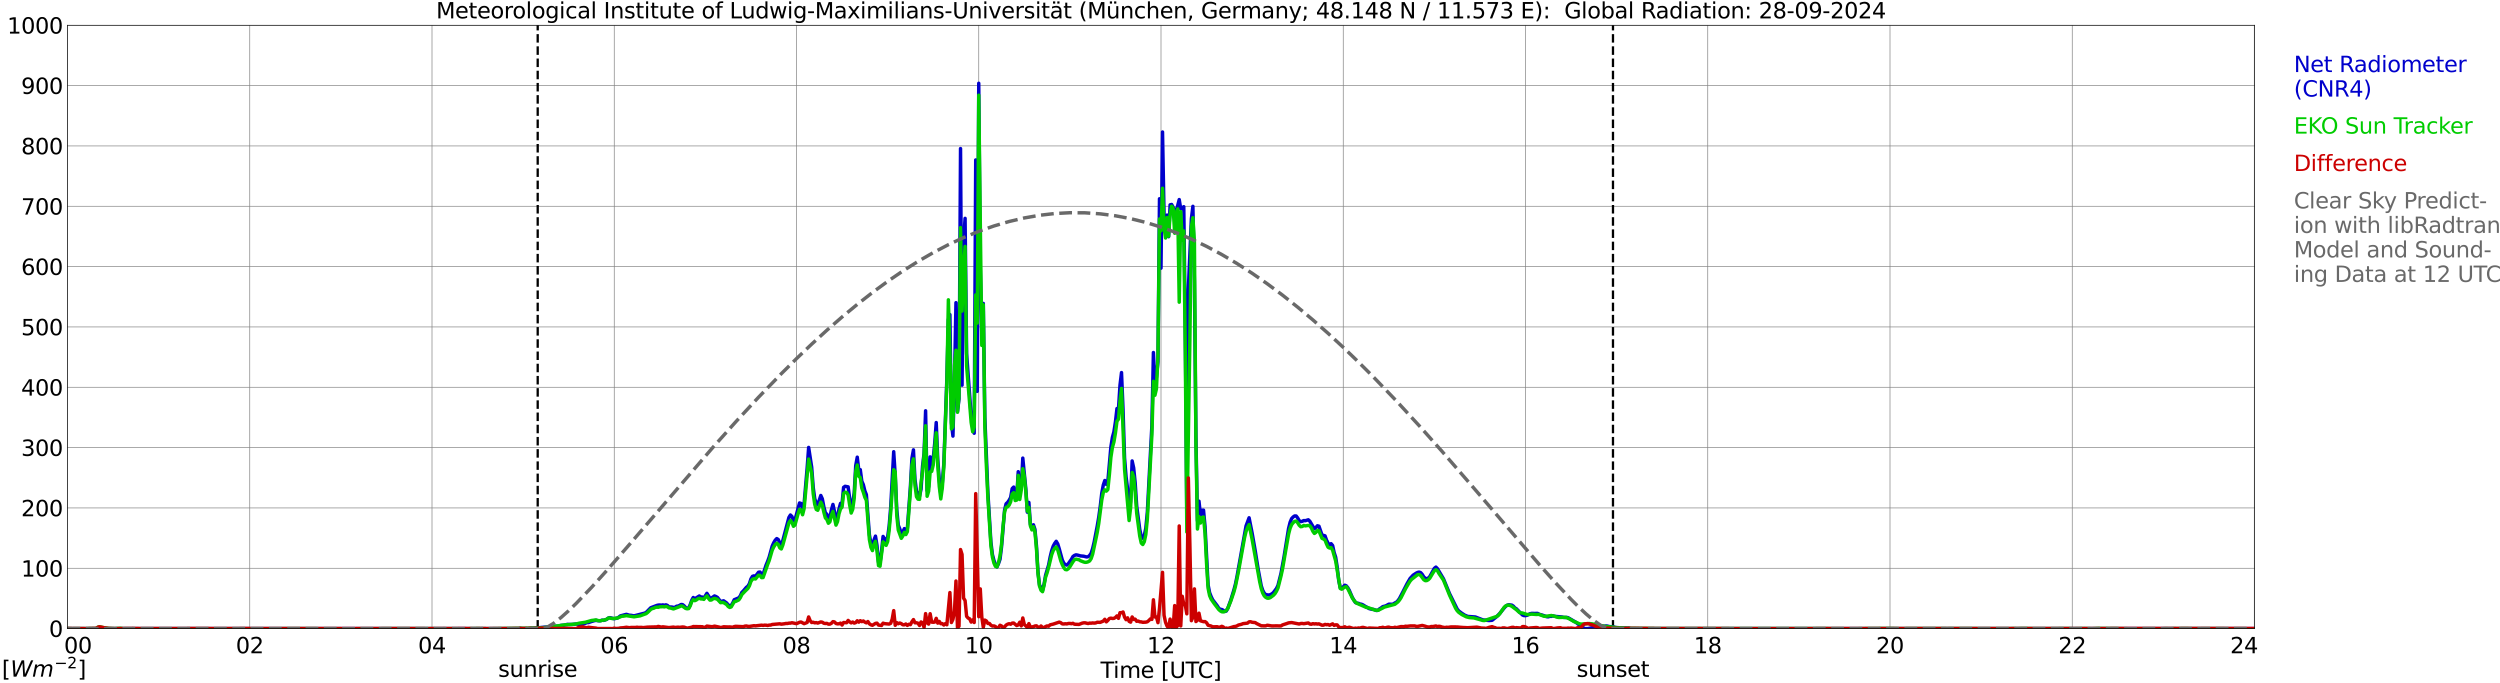 <?xml version="1.0" encoding="utf-8" standalone="no"?>
<!DOCTYPE svg PUBLIC "-//W3C//DTD SVG 1.1//EN"
  "http://www.w3.org/Graphics/SVG/1.1/DTD/svg11.dtd">
<svg xmlns:xlink="http://www.w3.org/1999/xlink" width="1085.4pt" height="296.64pt" viewBox="0 0 1085.4 296.64" xmlns="http://www.w3.org/2000/svg" version="1.1">
 <defs>
  <style type="text/css">*{stroke-linejoin: round; stroke-linecap: butt}</style>
 </defs>
 <g id="figure_1">
  <g id="patch_1">
   <path d="M 0 296.64 
L 1085.4 296.64 
L 1085.4 0 
L 0 0 
z
" style="fill: #ffffff"/>
  </g>
  <g id="axes_1">
   <g id="patch_2">
    <path d="M 29.306 272.909 
L 978.814 272.909 
L 978.814 10.976 
L 29.306 10.976 
z
" style="fill: #ffffff"/>
   </g>
   <g id="patch_3">
    <path d="M 978.814 272.909 
L 978.814 272.909 
L 978.814 10.976 
L 978.814 10.976 
z
" clip-path="url(#p45fa35eb73)" style="fill: #d3d3d3; opacity: 0.25; stroke: #d3d3d3; stroke-linejoin: miter"/>
   </g>
   <g id="matplotlib.axis_1">
    <g id="xtick_1">
     <g id="line2d_1">
      <path d="M 29.306 272.909 
L 29.306 10.976 
" clip-path="url(#p45fa35eb73)" style="fill: none; stroke: #808080; stroke-width: 0.3; stroke-linecap: square"/>
     </g>
     <g id="line2d_2"/>
     <g id="text_1">
      <!--    00 -->
      <g transform="translate(18.733 283.627) scale(0.095 -0.095)">
       <defs>
        <path id="DejaVuSans-20" transform="scale(0.016)"/>
        <path id="DejaVuSans-30" d="M 2034 4250 
Q 1547 4250 1301 3770 
Q 1056 3291 1056 2328 
Q 1056 1369 1301 889 
Q 1547 409 2034 409 
Q 2525 409 2770 889 
Q 3016 1369 3016 2328 
Q 3016 3291 2770 3770 
Q 2525 4250 2034 4250 
z
M 2034 4750 
Q 2819 4750 3233 4129 
Q 3647 3509 3647 2328 
Q 3647 1150 3233 529 
Q 2819 -91 2034 -91 
Q 1250 -91 836 529 
Q 422 1150 422 2328 
Q 422 3509 836 4129 
Q 1250 4750 2034 4750 
z
" transform="scale(0.016)"/>
       </defs>
       <use xlink:href="#DejaVuSans-20"/>
       <use xlink:href="#DejaVuSans-20" transform="translate(31.787 0)"/>
       <use xlink:href="#DejaVuSans-20" transform="translate(63.574 0)"/>
       <use xlink:href="#DejaVuSans-30" transform="translate(95.361 0)"/>
       <use xlink:href="#DejaVuSans-30" transform="translate(158.984 0)"/>
      </g>
     </g>
    </g>
    <g id="xtick_2">
     <g id="line2d_3">
      <path d="M 108.431 272.909 
L 108.431 10.976 
" clip-path="url(#p45fa35eb73)" style="fill: none; stroke: #808080; stroke-width: 0.3; stroke-linecap: square"/>
     </g>
     <g id="line2d_4"/>
     <g id="text_2">
      <!-- 02 -->
      <g transform="translate(102.387 283.627) scale(0.095 -0.095)">
       <defs>
        <path id="DejaVuSans-32" d="M 1228 531 
L 3431 531 
L 3431 0 
L 469 0 
L 469 531 
Q 828 903 1448 1529 
Q 2069 2156 2228 2338 
Q 2531 2678 2651 2914 
Q 2772 3150 2772 3378 
Q 2772 3750 2511 3984 
Q 2250 4219 1831 4219 
Q 1534 4219 1204 4116 
Q 875 4013 500 3803 
L 500 4441 
Q 881 4594 1212 4672 
Q 1544 4750 1819 4750 
Q 2544 4750 2975 4387 
Q 3406 4025 3406 3419 
Q 3406 3131 3298 2873 
Q 3191 2616 2906 2266 
Q 2828 2175 2409 1742 
Q 1991 1309 1228 531 
z
" transform="scale(0.016)"/>
       </defs>
       <use xlink:href="#DejaVuSans-30"/>
       <use xlink:href="#DejaVuSans-32" transform="translate(63.623 0)"/>
      </g>
     </g>
    </g>
    <g id="xtick_3">
     <g id="line2d_5">
      <path d="M 187.557 272.909 
L 187.557 10.976 
" clip-path="url(#p45fa35eb73)" style="fill: none; stroke: #808080; stroke-width: 0.3; stroke-linecap: square"/>
     </g>
     <g id="line2d_6"/>
     <g id="text_3">
      <!-- 04 -->
      <g transform="translate(181.513 283.627) scale(0.095 -0.095)">
       <defs>
        <path id="DejaVuSans-34" d="M 2419 4116 
L 825 1625 
L 2419 1625 
L 2419 4116 
z
M 2253 4666 
L 3047 4666 
L 3047 1625 
L 3713 1625 
L 3713 1100 
L 3047 1100 
L 3047 0 
L 2419 0 
L 2419 1100 
L 313 1100 
L 313 1709 
L 2253 4666 
z
" transform="scale(0.016)"/>
       </defs>
       <use xlink:href="#DejaVuSans-30"/>
       <use xlink:href="#DejaVuSans-34" transform="translate(63.623 0)"/>
      </g>
     </g>
    </g>
    <g id="xtick_4">
     <g id="line2d_7">
      <path d="M 266.683 272.909 
L 266.683 10.976 
" clip-path="url(#p45fa35eb73)" style="fill: none; stroke: #808080; stroke-width: 0.3; stroke-linecap: square"/>
     </g>
     <g id="line2d_8"/>
     <g id="text_4">
      <!-- 06 -->
      <g transform="translate(260.638 283.627) scale(0.095 -0.095)">
       <defs>
        <path id="DejaVuSans-36" d="M 2113 2584 
Q 1688 2584 1439 2293 
Q 1191 2003 1191 1497 
Q 1191 994 1439 701 
Q 1688 409 2113 409 
Q 2538 409 2786 701 
Q 3034 994 3034 1497 
Q 3034 2003 2786 2293 
Q 2538 2584 2113 2584 
z
M 3366 4563 
L 3366 3988 
Q 3128 4100 2886 4159 
Q 2644 4219 2406 4219 
Q 1781 4219 1451 3797 
Q 1122 3375 1075 2522 
Q 1259 2794 1537 2939 
Q 1816 3084 2150 3084 
Q 2853 3084 3261 2657 
Q 3669 2231 3669 1497 
Q 3669 778 3244 343 
Q 2819 -91 2113 -91 
Q 1303 -91 875 529 
Q 447 1150 447 2328 
Q 447 3434 972 4092 
Q 1497 4750 2381 4750 
Q 2619 4750 2861 4703 
Q 3103 4656 3366 4563 
z
" transform="scale(0.016)"/>
       </defs>
       <use xlink:href="#DejaVuSans-30"/>
       <use xlink:href="#DejaVuSans-36" transform="translate(63.623 0)"/>
      </g>
     </g>
    </g>
    <g id="xtick_5">
     <g id="line2d_9">
      <path d="M 345.808 272.909 
L 345.808 10.976 
" clip-path="url(#p45fa35eb73)" style="fill: none; stroke: #808080; stroke-width: 0.3; stroke-linecap: square"/>
     </g>
     <g id="line2d_10"/>
     <g id="text_5">
      <!-- 08 -->
      <g transform="translate(339.764 283.627) scale(0.095 -0.095)">
       <defs>
        <path id="DejaVuSans-38" d="M 2034 2216 
Q 1584 2216 1326 1975 
Q 1069 1734 1069 1313 
Q 1069 891 1326 650 
Q 1584 409 2034 409 
Q 2484 409 2743 651 
Q 3003 894 3003 1313 
Q 3003 1734 2745 1975 
Q 2488 2216 2034 2216 
z
M 1403 2484 
Q 997 2584 770 2862 
Q 544 3141 544 3541 
Q 544 4100 942 4425 
Q 1341 4750 2034 4750 
Q 2731 4750 3128 4425 
Q 3525 4100 3525 3541 
Q 3525 3141 3298 2862 
Q 3072 2584 2669 2484 
Q 3125 2378 3379 2068 
Q 3634 1759 3634 1313 
Q 3634 634 3220 271 
Q 2806 -91 2034 -91 
Q 1263 -91 848 271 
Q 434 634 434 1313 
Q 434 1759 690 2068 
Q 947 2378 1403 2484 
z
M 1172 3481 
Q 1172 3119 1398 2916 
Q 1625 2713 2034 2713 
Q 2441 2713 2670 2916 
Q 2900 3119 2900 3481 
Q 2900 3844 2670 4047 
Q 2441 4250 2034 4250 
Q 1625 4250 1398 4047 
Q 1172 3844 1172 3481 
z
" transform="scale(0.016)"/>
       </defs>
       <use xlink:href="#DejaVuSans-30"/>
       <use xlink:href="#DejaVuSans-38" transform="translate(63.623 0)"/>
      </g>
     </g>
    </g>
    <g id="xtick_6">
     <g id="line2d_11">
      <path d="M 424.934 272.909 
L 424.934 10.976 
" clip-path="url(#p45fa35eb73)" style="fill: none; stroke: #808080; stroke-width: 0.3; stroke-linecap: square"/>
     </g>
     <g id="line2d_12"/>
     <g id="text_6">
      <!-- 10 -->
      <g transform="translate(418.89 283.627) scale(0.095 -0.095)">
       <defs>
        <path id="DejaVuSans-31" d="M 794 531 
L 1825 531 
L 1825 4091 
L 703 3866 
L 703 4441 
L 1819 4666 
L 2450 4666 
L 2450 531 
L 3481 531 
L 3481 0 
L 794 0 
L 794 531 
z
" transform="scale(0.016)"/>
       </defs>
       <use xlink:href="#DejaVuSans-31"/>
       <use xlink:href="#DejaVuSans-30" transform="translate(63.623 0)"/>
      </g>
     </g>
    </g>
    <g id="xtick_7">
     <g id="line2d_13">
      <path d="M 504.06 272.909 
L 504.06 10.976 
" clip-path="url(#p45fa35eb73)" style="fill: none; stroke: #808080; stroke-width: 0.3; stroke-linecap: square"/>
     </g>
     <g id="line2d_14"/>
     <g id="text_7">
      <!-- 12 -->
      <g transform="translate(498.015 283.627) scale(0.095 -0.095)">
       <use xlink:href="#DejaVuSans-31"/>
       <use xlink:href="#DejaVuSans-32" transform="translate(63.623 0)"/>
      </g>
     </g>
    </g>
    <g id="xtick_8">
     <g id="line2d_15">
      <path d="M 583.185 272.909 
L 583.185 10.976 
" clip-path="url(#p45fa35eb73)" style="fill: none; stroke: #808080; stroke-width: 0.3; stroke-linecap: square"/>
     </g>
     <g id="line2d_16"/>
     <g id="text_8">
      <!-- 14 -->
      <g transform="translate(577.141 283.627) scale(0.095 -0.095)">
       <use xlink:href="#DejaVuSans-31"/>
       <use xlink:href="#DejaVuSans-34" transform="translate(63.623 0)"/>
      </g>
     </g>
    </g>
    <g id="xtick_9">
     <g id="line2d_17">
      <path d="M 662.311 272.909 
L 662.311 10.976 
" clip-path="url(#p45fa35eb73)" style="fill: none; stroke: #808080; stroke-width: 0.3; stroke-linecap: square"/>
     </g>
     <g id="line2d_18"/>
     <g id="text_9">
      <!-- 16 -->
      <g transform="translate(656.267 283.627) scale(0.095 -0.095)">
       <use xlink:href="#DejaVuSans-31"/>
       <use xlink:href="#DejaVuSans-36" transform="translate(63.623 0)"/>
      </g>
     </g>
    </g>
    <g id="xtick_10">
     <g id="line2d_19">
      <path d="M 741.437 272.909 
L 741.437 10.976 
" clip-path="url(#p45fa35eb73)" style="fill: none; stroke: #808080; stroke-width: 0.3; stroke-linecap: square"/>
     </g>
     <g id="line2d_20"/>
     <g id="text_10">
      <!-- 18 -->
      <g transform="translate(735.392 283.627) scale(0.095 -0.095)">
       <use xlink:href="#DejaVuSans-31"/>
       <use xlink:href="#DejaVuSans-38" transform="translate(63.623 0)"/>
      </g>
     </g>
    </g>
    <g id="xtick_11">
     <g id="line2d_21">
      <path d="M 820.562 272.909 
L 820.562 10.976 
" clip-path="url(#p45fa35eb73)" style="fill: none; stroke: #808080; stroke-width: 0.3; stroke-linecap: square"/>
     </g>
     <g id="line2d_22"/>
     <g id="text_11">
      <!-- 20 -->
      <g transform="translate(814.518 283.627) scale(0.095 -0.095)">
       <use xlink:href="#DejaVuSans-32"/>
       <use xlink:href="#DejaVuSans-30" transform="translate(63.623 0)"/>
      </g>
     </g>
    </g>
    <g id="xtick_12">
     <g id="line2d_23">
      <path d="M 899.688 272.909 
L 899.688 10.976 
" clip-path="url(#p45fa35eb73)" style="fill: none; stroke: #808080; stroke-width: 0.3; stroke-linecap: square"/>
     </g>
     <g id="line2d_24"/>
     <g id="text_12">
      <!-- 22 -->
      <g transform="translate(893.644 283.627) scale(0.095 -0.095)">
       <use xlink:href="#DejaVuSans-32"/>
       <use xlink:href="#DejaVuSans-32" transform="translate(63.623 0)"/>
      </g>
     </g>
    </g>
    <g id="xtick_13">
     <g id="line2d_25">
      <path d="M 978.814 272.909 
L 978.814 10.976 
" clip-path="url(#p45fa35eb73)" style="fill: none; stroke: #808080; stroke-width: 0.3; stroke-linecap: square"/>
     </g>
     <g id="line2d_26"/>
     <g id="text_13">
      <!-- 24    -->
      <g transform="translate(968.241 283.627) scale(0.095 -0.095)">
       <use xlink:href="#DejaVuSans-32"/>
       <use xlink:href="#DejaVuSans-34" transform="translate(63.623 0)"/>
       <use xlink:href="#DejaVuSans-20" transform="translate(127.246 0)"/>
       <use xlink:href="#DejaVuSans-20" transform="translate(159.033 0)"/>
       <use xlink:href="#DejaVuSans-20" transform="translate(190.82 0)"/>
      </g>
     </g>
    </g>
    <g id="text_14">
     <!-- Time [UTC] -->
     <g transform="translate(477.806 294.322) scale(0.095 -0.095)">
      <defs>
       <path id="DejaVuSans-54" d="M -19 4666 
L 3928 4666 
L 3928 4134 
L 2272 4134 
L 2272 0 
L 1638 0 
L 1638 4134 
L -19 4134 
L -19 4666 
z
" transform="scale(0.016)"/>
       <path id="DejaVuSans-69" d="M 603 3500 
L 1178 3500 
L 1178 0 
L 603 0 
L 603 3500 
z
M 603 4863 
L 1178 4863 
L 1178 4134 
L 603 4134 
L 603 4863 
z
" transform="scale(0.016)"/>
       <path id="DejaVuSans-6d" d="M 3328 2828 
Q 3544 3216 3844 3400 
Q 4144 3584 4550 3584 
Q 5097 3584 5394 3201 
Q 5691 2819 5691 2113 
L 5691 0 
L 5113 0 
L 5113 2094 
Q 5113 2597 4934 2840 
Q 4756 3084 4391 3084 
Q 3944 3084 3684 2787 
Q 3425 2491 3425 1978 
L 3425 0 
L 2847 0 
L 2847 2094 
Q 2847 2600 2669 2842 
Q 2491 3084 2119 3084 
Q 1678 3084 1418 2786 
Q 1159 2488 1159 1978 
L 1159 0 
L 581 0 
L 581 3500 
L 1159 3500 
L 1159 2956 
Q 1356 3278 1631 3431 
Q 1906 3584 2284 3584 
Q 2666 3584 2933 3390 
Q 3200 3197 3328 2828 
z
" transform="scale(0.016)"/>
       <path id="DejaVuSans-65" d="M 3597 1894 
L 3597 1613 
L 953 1613 
Q 991 1019 1311 708 
Q 1631 397 2203 397 
Q 2534 397 2845 478 
Q 3156 559 3463 722 
L 3463 178 
Q 3153 47 2828 -22 
Q 2503 -91 2169 -91 
Q 1331 -91 842 396 
Q 353 884 353 1716 
Q 353 2575 817 3079 
Q 1281 3584 2069 3584 
Q 2775 3584 3186 3129 
Q 3597 2675 3597 1894 
z
M 3022 2063 
Q 3016 2534 2758 2815 
Q 2500 3097 2075 3097 
Q 1594 3097 1305 2825 
Q 1016 2553 972 2059 
L 3022 2063 
z
" transform="scale(0.016)"/>
       <path id="DejaVuSans-5b" d="M 550 4863 
L 1875 4863 
L 1875 4416 
L 1125 4416 
L 1125 -397 
L 1875 -397 
L 1875 -844 
L 550 -844 
L 550 4863 
z
" transform="scale(0.016)"/>
       <path id="DejaVuSans-55" d="M 556 4666 
L 1191 4666 
L 1191 1831 
Q 1191 1081 1462 751 
Q 1734 422 2344 422 
Q 2950 422 3222 751 
Q 3494 1081 3494 1831 
L 3494 4666 
L 4128 4666 
L 4128 1753 
Q 4128 841 3676 375 
Q 3225 -91 2344 -91 
Q 1459 -91 1007 375 
Q 556 841 556 1753 
L 556 4666 
z
" transform="scale(0.016)"/>
       <path id="DejaVuSans-43" d="M 4122 4306 
L 4122 3641 
Q 3803 3938 3442 4084 
Q 3081 4231 2675 4231 
Q 1875 4231 1450 3742 
Q 1025 3253 1025 2328 
Q 1025 1406 1450 917 
Q 1875 428 2675 428 
Q 3081 428 3442 575 
Q 3803 722 4122 1019 
L 4122 359 
Q 3791 134 3420 21 
Q 3050 -91 2638 -91 
Q 1578 -91 968 557 
Q 359 1206 359 2328 
Q 359 3453 968 4101 
Q 1578 4750 2638 4750 
Q 3056 4750 3426 4639 
Q 3797 4528 4122 4306 
z
" transform="scale(0.016)"/>
       <path id="DejaVuSans-5d" d="M 1947 4863 
L 1947 -844 
L 622 -844 
L 622 -397 
L 1369 -397 
L 1369 4416 
L 622 4416 
L 622 4863 
L 1947 4863 
z
" transform="scale(0.016)"/>
      </defs>
      <use xlink:href="#DejaVuSans-54"/>
      <use xlink:href="#DejaVuSans-69" transform="translate(57.959 0)"/>
      <use xlink:href="#DejaVuSans-6d" transform="translate(85.742 0)"/>
      <use xlink:href="#DejaVuSans-65" transform="translate(183.154 0)"/>
      <use xlink:href="#DejaVuSans-20" transform="translate(244.678 0)"/>
      <use xlink:href="#DejaVuSans-5b" transform="translate(276.465 0)"/>
      <use xlink:href="#DejaVuSans-55" transform="translate(315.479 0)"/>
      <use xlink:href="#DejaVuSans-54" transform="translate(388.672 0)"/>
      <use xlink:href="#DejaVuSans-43" transform="translate(443.881 0)"/>
      <use xlink:href="#DejaVuSans-5d" transform="translate(513.705 0)"/>
     </g>
    </g>
   </g>
   <g id="matplotlib.axis_2">
    <g id="ytick_1">
     <g id="line2d_27">
      <path d="M 29.306 272.909 
L 978.814 272.909 
" clip-path="url(#p45fa35eb73)" style="fill: none; stroke: #808080; stroke-width: 0.3; stroke-linecap: square"/>
     </g>
     <g id="line2d_28"/>
     <g id="text_15">
      <!-- 0 -->
      <g transform="translate(21.261 276.518) scale(0.095 -0.095)">
       <use xlink:href="#DejaVuSans-30"/>
      </g>
     </g>
    </g>
    <g id="ytick_2">
     <g id="line2d_29">
      <path d="M 29.306 246.715 
L 978.814 246.715 
" clip-path="url(#p45fa35eb73)" style="fill: none; stroke: #808080; stroke-width: 0.3; stroke-linecap: square"/>
     </g>
     <g id="line2d_30"/>
     <g id="text_16">
      <!-- 100 -->
      <g transform="translate(9.173 250.325) scale(0.095 -0.095)">
       <use xlink:href="#DejaVuSans-31"/>
       <use xlink:href="#DejaVuSans-30" transform="translate(63.623 0)"/>
       <use xlink:href="#DejaVuSans-30" transform="translate(127.246 0)"/>
      </g>
     </g>
    </g>
    <g id="ytick_3">
     <g id="line2d_31">
      <path d="M 29.306 220.522 
L 978.814 220.522 
" clip-path="url(#p45fa35eb73)" style="fill: none; stroke: #808080; stroke-width: 0.3; stroke-linecap: square"/>
     </g>
     <g id="line2d_32"/>
     <g id="text_17">
      <!-- 200 -->
      <g transform="translate(9.173 224.131) scale(0.095 -0.095)">
       <use xlink:href="#DejaVuSans-32"/>
       <use xlink:href="#DejaVuSans-30" transform="translate(63.623 0)"/>
       <use xlink:href="#DejaVuSans-30" transform="translate(127.246 0)"/>
      </g>
     </g>
    </g>
    <g id="ytick_4">
     <g id="line2d_33">
      <path d="M 29.306 194.329 
L 978.814 194.329 
" clip-path="url(#p45fa35eb73)" style="fill: none; stroke: #808080; stroke-width: 0.3; stroke-linecap: square"/>
     </g>
     <g id="line2d_34"/>
     <g id="text_18">
      <!-- 300 -->
      <g transform="translate(9.173 197.938) scale(0.095 -0.095)">
       <defs>
        <path id="DejaVuSans-33" d="M 2597 2516 
Q 3050 2419 3304 2112 
Q 3559 1806 3559 1356 
Q 3559 666 3084 287 
Q 2609 -91 1734 -91 
Q 1441 -91 1130 -33 
Q 819 25 488 141 
L 488 750 
Q 750 597 1062 519 
Q 1375 441 1716 441 
Q 2309 441 2620 675 
Q 2931 909 2931 1356 
Q 2931 1769 2642 2001 
Q 2353 2234 1838 2234 
L 1294 2234 
L 1294 2753 
L 1863 2753 
Q 2328 2753 2575 2939 
Q 2822 3125 2822 3475 
Q 2822 3834 2567 4026 
Q 2313 4219 1838 4219 
Q 1578 4219 1281 4162 
Q 984 4106 628 3988 
L 628 4550 
Q 988 4650 1302 4700 
Q 1616 4750 1894 4750 
Q 2613 4750 3031 4423 
Q 3450 4097 3450 3541 
Q 3450 3153 3228 2886 
Q 3006 2619 2597 2516 
z
" transform="scale(0.016)"/>
       </defs>
       <use xlink:href="#DejaVuSans-33"/>
       <use xlink:href="#DejaVuSans-30" transform="translate(63.623 0)"/>
       <use xlink:href="#DejaVuSans-30" transform="translate(127.246 0)"/>
      </g>
     </g>
    </g>
    <g id="ytick_5">
     <g id="line2d_35">
      <path d="M 29.306 168.136 
L 978.814 168.136 
" clip-path="url(#p45fa35eb73)" style="fill: none; stroke: #808080; stroke-width: 0.3; stroke-linecap: square"/>
     </g>
     <g id="line2d_36"/>
     <g id="text_19">
      <!-- 400 -->
      <g transform="translate(9.173 171.745) scale(0.095 -0.095)">
       <use xlink:href="#DejaVuSans-34"/>
       <use xlink:href="#DejaVuSans-30" transform="translate(63.623 0)"/>
       <use xlink:href="#DejaVuSans-30" transform="translate(127.246 0)"/>
      </g>
     </g>
    </g>
    <g id="ytick_6">
     <g id="line2d_37">
      <path d="M 29.306 141.942 
L 978.814 141.942 
" clip-path="url(#p45fa35eb73)" style="fill: none; stroke: #808080; stroke-width: 0.3; stroke-linecap: square"/>
     </g>
     <g id="line2d_38"/>
     <g id="text_20">
      <!-- 500 -->
      <g transform="translate(9.173 145.551) scale(0.095 -0.095)">
       <defs>
        <path id="DejaVuSans-35" d="M 691 4666 
L 3169 4666 
L 3169 4134 
L 1269 4134 
L 1269 2991 
Q 1406 3038 1543 3061 
Q 1681 3084 1819 3084 
Q 2600 3084 3056 2656 
Q 3513 2228 3513 1497 
Q 3513 744 3044 326 
Q 2575 -91 1722 -91 
Q 1428 -91 1123 -41 
Q 819 9 494 109 
L 494 744 
Q 775 591 1075 516 
Q 1375 441 1709 441 
Q 2250 441 2565 725 
Q 2881 1009 2881 1497 
Q 2881 1984 2565 2268 
Q 2250 2553 1709 2553 
Q 1456 2553 1204 2497 
Q 953 2441 691 2322 
L 691 4666 
z
" transform="scale(0.016)"/>
       </defs>
       <use xlink:href="#DejaVuSans-35"/>
       <use xlink:href="#DejaVuSans-30" transform="translate(63.623 0)"/>
       <use xlink:href="#DejaVuSans-30" transform="translate(127.246 0)"/>
      </g>
     </g>
    </g>
    <g id="ytick_7">
     <g id="line2d_39">
      <path d="M 29.306 115.749 
L 978.814 115.749 
" clip-path="url(#p45fa35eb73)" style="fill: none; stroke: #808080; stroke-width: 0.3; stroke-linecap: square"/>
     </g>
     <g id="line2d_40"/>
     <g id="text_21">
      <!-- 600 -->
      <g transform="translate(9.173 119.358) scale(0.095 -0.095)">
       <use xlink:href="#DejaVuSans-36"/>
       <use xlink:href="#DejaVuSans-30" transform="translate(63.623 0)"/>
       <use xlink:href="#DejaVuSans-30" transform="translate(127.246 0)"/>
      </g>
     </g>
    </g>
    <g id="ytick_8">
     <g id="line2d_41">
      <path d="M 29.306 89.556 
L 978.814 89.556 
" clip-path="url(#p45fa35eb73)" style="fill: none; stroke: #808080; stroke-width: 0.3; stroke-linecap: square"/>
     </g>
     <g id="line2d_42"/>
     <g id="text_22">
      <!-- 700 -->
      <g transform="translate(9.173 93.165) scale(0.095 -0.095)">
       <defs>
        <path id="DejaVuSans-37" d="M 525 4666 
L 3525 4666 
L 3525 4397 
L 1831 0 
L 1172 0 
L 2766 4134 
L 525 4134 
L 525 4666 
z
" transform="scale(0.016)"/>
       </defs>
       <use xlink:href="#DejaVuSans-37"/>
       <use xlink:href="#DejaVuSans-30" transform="translate(63.623 0)"/>
       <use xlink:href="#DejaVuSans-30" transform="translate(127.246 0)"/>
      </g>
     </g>
    </g>
    <g id="ytick_9">
     <g id="line2d_43">
      <path d="M 29.306 63.362 
L 978.814 63.362 
" clip-path="url(#p45fa35eb73)" style="fill: none; stroke: #808080; stroke-width: 0.3; stroke-linecap: square"/>
     </g>
     <g id="line2d_44"/>
     <g id="text_23">
      <!-- 800 -->
      <g transform="translate(9.173 66.972) scale(0.095 -0.095)">
       <use xlink:href="#DejaVuSans-38"/>
       <use xlink:href="#DejaVuSans-30" transform="translate(63.623 0)"/>
       <use xlink:href="#DejaVuSans-30" transform="translate(127.246 0)"/>
      </g>
     </g>
    </g>
    <g id="ytick_10">
     <g id="line2d_45">
      <path d="M 29.306 37.169 
L 978.814 37.169 
" clip-path="url(#p45fa35eb73)" style="fill: none; stroke: #808080; stroke-width: 0.3; stroke-linecap: square"/>
     </g>
     <g id="line2d_46"/>
     <g id="text_24">
      <!-- 900 -->
      <g transform="translate(9.173 40.778) scale(0.095 -0.095)">
       <defs>
        <path id="DejaVuSans-39" d="M 703 97 
L 703 672 
Q 941 559 1184 500 
Q 1428 441 1663 441 
Q 2288 441 2617 861 
Q 2947 1281 2994 2138 
Q 2813 1869 2534 1725 
Q 2256 1581 1919 1581 
Q 1219 1581 811 2004 
Q 403 2428 403 3163 
Q 403 3881 828 4315 
Q 1253 4750 1959 4750 
Q 2769 4750 3195 4129 
Q 3622 3509 3622 2328 
Q 3622 1225 3098 567 
Q 2575 -91 1691 -91 
Q 1453 -91 1209 -44 
Q 966 3 703 97 
z
M 1959 2075 
Q 2384 2075 2632 2365 
Q 2881 2656 2881 3163 
Q 2881 3666 2632 3958 
Q 2384 4250 1959 4250 
Q 1534 4250 1286 3958 
Q 1038 3666 1038 3163 
Q 1038 2656 1286 2365 
Q 1534 2075 1959 2075 
z
" transform="scale(0.016)"/>
       </defs>
       <use xlink:href="#DejaVuSans-39"/>
       <use xlink:href="#DejaVuSans-30" transform="translate(63.623 0)"/>
       <use xlink:href="#DejaVuSans-30" transform="translate(127.246 0)"/>
      </g>
     </g>
    </g>
    <g id="ytick_11">
     <g id="line2d_47">
      <path d="M 29.306 10.976 
L 978.814 10.976 
" clip-path="url(#p45fa35eb73)" style="fill: none; stroke: #808080; stroke-width: 0.3; stroke-linecap: square"/>
     </g>
     <g id="line2d_48"/>
     <g id="text_25">
      <!-- 1000 -->
      <g transform="translate(3.128 14.585) scale(0.095 -0.095)">
       <use xlink:href="#DejaVuSans-31"/>
       <use xlink:href="#DejaVuSans-30" transform="translate(63.623 0)"/>
       <use xlink:href="#DejaVuSans-30" transform="translate(127.246 0)"/>
       <use xlink:href="#DejaVuSans-30" transform="translate(190.869 0)"/>
      </g>
     </g>
    </g>
   </g>
   <g id="line2d_49">
    <path d="M 233.45 272.909 
L 233.45 10.976 
" clip-path="url(#p45fa35eb73)" style="fill: none; stroke-dasharray: 3.7,1.6; stroke-dashoffset: 0; stroke: #000000"/>
   </g>
   <g id="line2d_50">
    <path d="M 700.291 272.909 
L 700.291 10.976 
" clip-path="url(#p45fa35eb73)" style="fill: none; stroke-dasharray: 3.7,1.6; stroke-dashoffset: 0; stroke: #000000"/>
   </g>
   <g id="line2d_51">
    <path d="M 29.306 272.909 
L 225.142 272.909 
L 225.801 272.752 
L 226.461 272.875 
L 229.757 272.875 
L 230.417 272.752 
L 232.395 272.712 
L 233.054 272.571 
L 234.373 272.49 
L 236.351 272.288 
L 238.329 272.267 
L 240.967 271.882 
L 242.286 271.861 
L 243.604 271.518 
L 244.923 271.416 
L 246.242 271.091 
L 248.22 271.133 
L 250.198 270.91 
L 251.517 271.112 
L 252.836 271.112 
L 254.814 270.321 
L 255.473 270.321 
L 256.792 269.836 
L 258.111 269.451 
L 258.77 269.349 
L 260.089 269.532 
L 260.748 269.472 
L 261.408 269.247 
L 262.067 269.349 
L 263.386 268.904 
L 264.045 268.398 
L 264.705 268.134 
L 266.683 268.639 
L 268.002 268.317 
L 268.661 267.95 
L 269.32 267.406 
L 271.958 266.717 
L 273.277 267.12 
L 273.936 267.141 
L 275.255 267.385 
L 279.87 266.209 
L 280.53 265.905 
L 282.508 263.88 
L 285.145 262.866 
L 285.805 262.704 
L 286.464 262.665 
L 287.124 262.746 
L 287.783 262.623 
L 288.442 262.785 
L 289.102 262.583 
L 289.761 262.848 
L 290.42 263.495 
L 291.739 263.555 
L 292.399 263.718 
L 293.058 263.657 
L 293.717 263.212 
L 294.377 263.131 
L 295.036 262.848 
L 295.696 262.442 
L 296.355 262.502 
L 297.014 263.029 
L 297.674 263.778 
L 298.333 264.124 
L 298.992 263.919 
L 299.652 262.544 
L 300.311 260.658 
L 300.971 259.422 
L 301.63 259.888 
L 302.289 259.584 
L 303.608 258.754 
L 304.267 259.181 
L 304.927 259.22 
L 305.586 259.707 
L 306.905 257.599 
L 308.224 259.707 
L 308.883 259.647 
L 310.202 258.736 
L 310.861 258.998 
L 311.521 259.404 
L 312.839 261.185 
L 314.158 260.842 
L 315.477 261.792 
L 316.136 262.604 
L 316.796 263.008 
L 317.455 262.866 
L 318.114 261.813 
L 318.774 260.375 
L 320.752 259.566 
L 321.411 258.694 
L 322.071 257.214 
L 322.73 256.567 
L 324.049 255.006 
L 324.708 254.5 
L 325.368 253.387 
L 326.027 251.341 
L 326.686 250.225 
L 327.346 250.003 
L 328.005 250.186 
L 329.324 248.444 
L 329.983 248.363 
L 330.643 249.296 
L 331.302 249.356 
L 332.621 245.283 
L 333.28 243.724 
L 333.94 241.88 
L 335.258 237.1 
L 335.918 235.641 
L 336.577 234.525 
L 337.236 233.839 
L 337.896 234.242 
L 338.555 235.782 
L 339.215 236.411 
L 339.874 234.669 
L 342.512 224.661 
L 343.171 223.587 
L 343.83 224.236 
L 344.49 226.12 
L 345.149 225.735 
L 347.127 218.361 
L 347.787 218.584 
L 348.446 220.954 
L 349.105 218.725 
L 350.424 203.248 
L 351.083 194.253 
L 352.402 202.884 
L 353.062 211.575 
L 353.721 216.496 
L 354.38 218.563 
L 355.04 219.15 
L 356.359 215.118 
L 357.018 216.577 
L 357.677 220.043 
L 358.337 222.636 
L 358.996 223.283 
L 359.655 225.247 
L 360.315 224.6 
L 360.974 221.318 
L 361.634 219.008 
L 362.293 222.028 
L 362.952 225.774 
L 363.612 224.417 
L 364.271 220.954 
L 364.93 218.542 
L 365.59 218.644 
L 366.249 211.595 
L 366.909 211.129 
L 368.227 211.373 
L 368.887 216.376 
L 369.546 220.265 
L 370.206 218.301 
L 370.865 214.005 
L 371.524 202.093 
L 372.184 198.488 
L 372.843 203.997 
L 373.502 203.916 
L 374.162 208.921 
L 374.821 210.419 
L 375.481 213.115 
L 376.14 214.754 
L 377.459 232.217 
L 378.118 235.984 
L 378.777 237.605 
L 379.437 234.486 
L 380.096 232.765 
L 380.756 236.835 
L 381.415 244.028 
L 382.074 244.413 
L 382.734 239.347 
L 383.393 232.906 
L 384.053 233.899 
L 384.712 234.688 
L 385.371 233.229 
L 386.031 228.349 
L 386.69 220.428 
L 388.009 196.118 
L 388.668 206.286 
L 389.328 221.096 
L 389.987 227.982 
L 390.646 229.624 
L 391.306 231.568 
L 391.965 231.062 
L 392.624 229.501 
L 393.284 230.091 
L 393.943 229.423 
L 395.262 211.25 
L 395.921 198.973 
L 396.581 195.308 
L 397.24 208.151 
L 397.899 213.115 
L 399.218 215.443 
L 399.878 212.426 
L 400.537 202.336 
L 401.196 196.807 
L 401.856 178.351 
L 402.515 212.973 
L 403.175 211.31 
L 403.834 198.365 
L 404.493 201.852 
L 405.153 199.196 
L 405.812 192.472 
L 406.471 183.456 
L 407.131 199.481 
L 407.79 208.07 
L 408.45 214.472 
L 409.109 209.71 
L 409.768 201.404 
L 411.087 164.413 
L 411.746 138.747 
L 412.406 136.58 
L 413.065 183.558 
L 413.725 189.331 
L 414.384 166.155 
L 415.043 131.415 
L 415.703 178.715 
L 416.362 173.186 
L 417.022 64.502 
L 417.681 167.229 
L 418.34 104.551 
L 419 94.807 
L 419.659 153.475 
L 421.637 180.601 
L 422.297 183.66 
L 422.956 188.095 
L 423.615 69.447 
L 424.275 169.904 
L 424.934 36.163 
L 425.593 116.241 
L 426.253 144.905 
L 426.912 131.737 
L 427.572 181.106 
L 428.89 213.783 
L 430.209 235.376 
L 430.869 240.767 
L 431.528 243.318 
L 432.187 245 
L 432.847 246.134 
L 433.506 244.696 
L 434.165 242.813 
L 434.825 237.464 
L 436.144 221.481 
L 436.803 218.725 
L 437.462 218.118 
L 438.122 217.185 
L 438.781 215.97 
L 439.44 212.122 
L 440.1 211.472 
L 440.759 215.443 
L 441.419 215.789 
L 442.078 204.788 
L 442.737 214.086 
L 443.397 211.554 
L 444.056 198.892 
L 445.375 212.324 
L 446.034 222.371 
L 446.694 218.139 
L 447.353 227.66 
L 448.012 229.381 
L 448.672 227.841 
L 449.331 229.826 
L 449.991 236.977 
L 450.65 248.321 
L 451.309 254.016 
L 452.628 256.344 
L 453.287 253.691 
L 453.947 249.741 
L 455.266 245.283 
L 455.925 241.859 
L 456.584 239.146 
L 457.244 237.16 
L 457.903 235.924 
L 458.563 235.012 
L 459.222 236.126 
L 459.881 238.273 
L 461.2 243.117 
L 461.859 244.473 
L 462.519 245.162 
L 463.178 245.325 
L 463.838 244.696 
L 465.156 242.852 
L 465.816 241.637 
L 466.475 241.149 
L 467.134 240.887 
L 467.794 240.99 
L 469.113 241.354 
L 470.431 241.474 
L 471.75 241.799 
L 472.409 241.718 
L 473.069 241.149 
L 473.728 240.178 
L 474.388 238.111 
L 475.047 235.295 
L 476.366 228.43 
L 477.025 224.559 
L 477.685 219.82 
L 478.344 214.107 
L 479.003 210.603 
L 479.663 208.617 
L 480.322 210.299 
L 480.981 209.002 
L 482.3 194.03 
L 482.96 189.879 
L 483.619 187.448 
L 484.278 183.152 
L 484.938 177.379 
L 485.597 177.521 
L 486.256 167.229 
L 486.916 161.76 
L 487.575 177.722 
L 488.235 198.813 
L 488.894 207.017 
L 489.553 212.284 
L 490.213 222.859 
L 490.872 217.531 
L 491.532 200.128 
L 492.191 203.148 
L 492.85 209.649 
L 493.51 219.718 
L 494.828 229.805 
L 495.488 232.864 
L 496.147 233.676 
L 496.807 232.479 
L 497.466 229.279 
L 498.125 222.392 
L 500.103 184.753 
L 500.763 153.051 
L 501.422 166.561 
L 502.082 163.746 
L 502.741 157.1 
L 503.4 86.3 
L 504.06 116.425 
L 504.719 57.312 
L 505.379 92.864 
L 506.038 100.622 
L 506.697 93.369 
L 507.357 102.77 
L 508.016 88.935 
L 508.675 88.772 
L 509.994 91.284 
L 510.654 91.811 
L 511.972 86.646 
L 512.632 90.737 
L 513.95 89.744 
L 514.61 143.205 
L 515.269 224.58 
L 515.929 125.681 
L 517.247 95.03 
L 517.907 89.582 
L 518.566 122.177 
L 519.226 189.858 
L 519.885 226.078 
L 520.544 217.591 
L 521.204 223.71 
L 521.863 221.502 
L 522.522 221.481 
L 523.182 228.632 
L 524.501 253.913 
L 525.16 257.295 
L 525.819 258.998 
L 526.479 260.375 
L 528.457 262.989 
L 529.116 264.021 
L 529.776 264.548 
L 530.435 264.608 
L 531.094 264.954 
L 531.754 265.48 
L 532.413 265.279 
L 533.073 264.063 
L 534.391 260.436 
L 535.71 256.122 
L 536.369 253.631 
L 537.029 250.43 
L 540.985 228.328 
L 542.304 224.802 
L 543.623 231.468 
L 544.941 238.983 
L 546.26 247.247 
L 547.579 254.338 
L 548.238 256.323 
L 548.898 257.539 
L 549.557 258.167 
L 550.876 258.351 
L 551.535 258.167 
L 552.195 257.824 
L 552.854 257.277 
L 554.173 255.535 
L 554.832 254.196 
L 556.151 248.971 
L 557.47 241.757 
L 559.448 229.441 
L 560.107 226.767 
L 560.766 225.166 
L 561.426 224.459 
L 562.085 223.993 
L 562.745 224.032 
L 563.404 224.883 
L 564.063 226.059 
L 564.723 226.463 
L 565.382 226.342 
L 566.042 225.997 
L 566.701 226.078 
L 568.02 225.674 
L 568.679 226.3 
L 569.998 228.529 
L 570.657 229.582 
L 571.317 229.038 
L 571.976 228.268 
L 572.635 228.448 
L 573.954 232.257 
L 575.273 232.642 
L 575.932 234.507 
L 576.592 235.822 
L 577.251 236.492 
L 577.91 236.047 
L 578.57 236.835 
L 579.229 239.895 
L 579.889 241.919 
L 580.548 246.155 
L 581.207 251.886 
L 581.867 255.087 
L 582.526 255.351 
L 583.185 254.804 
L 583.845 254.076 
L 584.504 254.338 
L 585.164 255.168 
L 585.823 256.344 
L 587.142 259.443 
L 588.46 261.591 
L 589.12 261.855 
L 589.779 261.936 
L 590.439 262.24 
L 591.098 262.34 
L 591.757 262.623 
L 593.076 263.456 
L 593.736 263.759 
L 594.395 264.223 
L 595.714 264.548 
L 596.373 264.59 
L 597.692 265.095 
L 598.351 264.894 
L 599.011 264.286 
L 599.67 263.919 
L 600.329 263.393 
L 601.648 263.05 
L 602.967 262.319 
L 604.286 262.34 
L 604.945 262.24 
L 605.604 261.774 
L 606.264 261.47 
L 606.923 260.781 
L 607.582 259.87 
L 608.901 257.337 
L 610.879 253.447 
L 612.198 251.158 
L 613.517 249.72 
L 614.836 248.848 
L 615.495 248.525 
L 616.154 248.381 
L 616.814 248.625 
L 617.473 249.374 
L 618.133 250.448 
L 618.792 251.077 
L 619.451 251.26 
L 620.111 250.995 
L 620.77 250.307 
L 622.748 246.742 
L 623.408 246.215 
L 624.067 246.883 
L 626.705 251.32 
L 629.342 257.761 
L 632.639 264.427 
L 633.298 265.237 
L 634.617 266.23 
L 635.936 267.081 
L 637.255 267.628 
L 639.233 267.77 
L 640.552 267.872 
L 643.848 269.147 
L 646.486 269.409 
L 647.805 269.31 
L 649.783 267.728 
L 651.102 266.371 
L 653.08 263.919 
L 653.739 263.191 
L 654.399 262.767 
L 655.058 262.562 
L 656.377 262.725 
L 657.036 263.17 
L 657.695 263.919 
L 658.355 264.304 
L 659.674 265.664 
L 660.992 267 
L 661.652 267.264 
L 662.311 267.282 
L 662.97 267.141 
L 664.289 266.473 
L 664.949 266.311 
L 666.267 266.332 
L 667.586 266.311 
L 668.246 266.696 
L 669.564 267.039 
L 671.542 267.749 
L 672.202 267.809 
L 672.861 267.586 
L 673.521 267.607 
L 674.18 267.364 
L 674.839 267.568 
L 678.136 267.872 
L 678.796 268.053 
L 679.455 268.113 
L 680.114 268.032 
L 680.774 268.176 
L 684.071 270.098 
L 685.389 271.133 
L 686.049 271.232 
L 686.708 271.78 
L 687.368 272.511 
L 688.027 272.909 
L 689.346 272.909 
L 691.983 272.388 
L 694.621 271.759 
L 695.28 271.921 
L 696.599 271.903 
L 697.258 271.759 
L 697.918 271.822 
L 698.577 272.003 
L 700.555 272.186 
L 701.215 272.409 
L 703.193 272.55 
L 704.511 272.61 
L 705.171 272.67 
L 705.83 272.61 
L 706.49 272.691 
L 707.149 272.652 
L 707.808 272.909 
L 978.154 272.909 
L 978.154 272.909 
" clip-path="url(#p45fa35eb73)" style="fill: none; stroke: #0000cc; stroke-width: 1.5; stroke-linecap: square"/>
   </g>
   <g id="line2d_52">
    <path d="M 28.646 272.86 
L 31.284 272.928 
L 33.262 272.913 
L 41.175 272.885 
L 41.834 272.797 
L 42.493 272.32 
L 43.153 272.122 
L 45.131 272.515 
L 47.109 272.828 
L 49.747 272.914 
L 51.065 272.842 
L 52.384 272.771 
L 53.703 272.95 
L 116.344 272.931 
L 122.938 272.923 
L 130.191 272.904 
L 145.357 272.948 
L 153.269 272.965 
L 156.566 272.936 
L 164.479 272.932 
L 167.776 272.909 
L 171.732 272.918 
L 173.71 272.922 
L 177.666 272.91 
L 185.579 272.908 
L 190.195 272.932 
L 192.832 272.952 
L 195.47 272.916 
L 200.745 272.968 
L 206.679 272.878 
L 212.614 272.94 
L 229.757 272.732 
L 232.395 272.68 
L 235.033 272.624 
L 241.626 271.795 
L 245.583 271.254 
L 247.561 271.14 
L 249.539 270.967 
L 250.198 270.899 
L 251.517 270.547 
L 254.155 270.158 
L 256.792 269.395 
L 258.77 269.141 
L 259.43 269.406 
L 260.748 269.525 
L 261.408 269.313 
L 262.726 269.137 
L 263.386 268.844 
L 264.045 268.374 
L 264.705 268.272 
L 265.364 268.484 
L 266.023 268.567 
L 267.342 268.415 
L 268.002 268.357 
L 269.98 267.528 
L 270.639 267.519 
L 271.958 267.296 
L 275.255 267.796 
L 277.892 267.381 
L 280.53 266.417 
L 281.189 265.894 
L 282.508 264.593 
L 283.167 264.225 
L 283.827 264.075 
L 284.486 263.724 
L 285.145 263.607 
L 285.805 263.649 
L 286.464 263.448 
L 287.783 263.392 
L 288.442 263.477 
L 289.102 263.299 
L 289.761 263.447 
L 290.42 263.927 
L 291.08 263.981 
L 292.399 264.377 
L 295.036 263.384 
L 295.696 263.058 
L 296.355 263.196 
L 297.674 264.154 
L 298.333 264.305 
L 298.992 264.221 
L 299.652 263.077 
L 300.311 261.259 
L 300.971 260.31 
L 301.63 260.779 
L 302.289 260.507 
L 302.949 260.009 
L 303.608 259.726 
L 304.267 260.03 
L 304.927 260.033 
L 305.586 260.227 
L 306.246 259.298 
L 306.905 258.686 
L 307.564 259.732 
L 308.224 260.55 
L 308.883 260.485 
L 309.543 260.001 
L 310.202 259.807 
L 310.861 259.956 
L 311.521 260.234 
L 312.839 261.657 
L 313.499 261.575 
L 314.158 261.628 
L 315.477 262.475 
L 316.136 263.305 
L 316.796 263.734 
L 317.455 263.499 
L 318.774 261.25 
L 319.433 261.092 
L 320.752 260.454 
L 321.411 259.516 
L 322.071 258.14 
L 323.39 256.761 
L 324.708 255.474 
L 325.368 254.332 
L 326.027 252.418 
L 326.686 251.486 
L 327.346 251.254 
L 328.005 251.365 
L 329.324 249.741 
L 329.983 249.817 
L 330.643 250.782 
L 331.302 250.743 
L 333.28 245.07 
L 333.94 243.39 
L 335.258 238.884 
L 335.918 237.481 
L 336.577 236.455 
L 337.236 235.84 
L 337.896 236.346 
L 338.555 237.863 
L 339.215 238.33 
L 339.874 236.635 
L 342.512 227.018 
L 343.171 225.958 
L 343.83 226.778 
L 344.49 228.492 
L 345.149 227.932 
L 346.468 223.127 
L 347.127 221.116 
L 347.787 221.447 
L 348.446 223.483 
L 349.105 220.86 
L 351.083 199.303 
L 352.402 205.519 
L 353.062 214.346 
L 353.721 218.978 
L 354.38 221.171 
L 355.04 221.539 
L 356.359 218.007 
L 357.018 219.336 
L 357.677 222.361 
L 358.337 224.844 
L 358.996 225.557 
L 359.655 227.17 
L 360.315 226.548 
L 360.974 223.626 
L 361.634 222.025 
L 362.952 227.979 
L 363.612 226.472 
L 364.271 223.034 
L 364.93 220.923 
L 365.59 220.195 
L 366.249 214.23 
L 366.909 213.694 
L 367.568 213.801 
L 368.227 214.921 
L 368.887 219.285 
L 369.546 222.741 
L 370.206 221.144 
L 370.865 216.392 
L 371.524 204.69 
L 372.184 201.886 
L 372.843 206.789 
L 373.502 207.346 
L 374.162 211.945 
L 374.821 213.725 
L 375.481 215.918 
L 376.14 217.249 
L 377.459 234.287 
L 378.118 237.622 
L 378.777 239.042 
L 379.437 236.368 
L 380.096 235.02 
L 380.756 239.192 
L 381.415 245.556 
L 382.074 245.832 
L 383.393 235.262 
L 384.712 236.773 
L 385.371 235.144 
L 386.031 230.318 
L 386.69 222.703 
L 388.009 203.915 
L 388.668 204.853 
L 389.328 223.685 
L 389.987 230.092 
L 391.306 233.719 
L 391.965 232.719 
L 392.624 231.14 
L 393.284 232.087 
L 393.943 230.811 
L 395.262 212.966 
L 395.921 201.942 
L 396.581 199.215 
L 397.24 210.672 
L 397.899 215.644 
L 398.559 216.72 
L 399.218 216.791 
L 399.878 209.549 
L 400.537 204.839 
L 401.196 197.328 
L 401.856 184.85 
L 402.515 215.458 
L 403.175 213.273 
L 403.834 204.819 
L 404.493 204.666 
L 405.153 201.938 
L 406.471 187.903 
L 407.131 201.855 
L 407.79 211.18 
L 408.45 216.607 
L 409.109 211.869 
L 409.768 202.953 
L 411.087 166.082 
L 411.746 130.165 
L 412.406 152.22 
L 413.065 186.195 
L 413.725 185.317 
L 414.384 158.734 
L 415.043 152.07 
L 415.703 178.987 
L 416.362 172.165 
L 417.022 98.817 
L 417.681 135.049 
L 418.34 117.789 
L 419 106.986 
L 419.659 158.802 
L 421.637 183.436 
L 422.297 187.436 
L 422.956 185.451 
L 423.615 128.036 
L 424.275 140.286 
L 424.934 41.325 
L 426.253 149.96 
L 426.912 132.306 
L 427.572 184.794 
L 428.231 202.017 
L 428.89 216.009 
L 430.209 236.859 
L 430.869 241.855 
L 431.528 244.481 
L 432.187 245.899 
L 432.847 246.121 
L 433.506 244.282 
L 434.165 241.364 
L 434.825 236.33 
L 435.484 228.514 
L 436.144 222.217 
L 436.803 220.236 
L 437.462 220.026 
L 438.122 219.314 
L 438.781 217.862 
L 439.44 214.498 
L 440.1 213.883 
L 440.759 217.312 
L 441.419 217.104 
L 442.078 206.383 
L 442.737 216.858 
L 443.397 212.728 
L 444.056 203.499 
L 444.716 206.9 
L 445.375 213.499 
L 446.034 221.942 
L 446.694 220.299 
L 447.353 228.297 
L 448.012 230.069 
L 448.672 228.675 
L 449.331 230.954 
L 449.991 238.183 
L 450.65 248.993 
L 451.309 254.447 
L 451.969 256.299 
L 452.628 256.883 
L 453.287 254.113 
L 453.947 250.622 
L 454.606 248.696 
L 455.266 246.314 
L 456.584 240.888 
L 457.244 239.096 
L 457.903 238.1 
L 458.563 237.464 
L 459.222 238.717 
L 460.541 243.473 
L 461.2 245.167 
L 461.859 246.481 
L 462.519 247.262 
L 463.178 247.356 
L 463.838 246.911 
L 464.497 246.068 
L 465.816 243.93 
L 466.475 243.051 
L 467.134 242.759 
L 468.453 243.022 
L 469.113 243.457 
L 470.431 243.969 
L 471.091 244.143 
L 471.75 244.105 
L 472.409 243.908 
L 473.069 243.54 
L 473.728 242.526 
L 474.388 240.564 
L 475.706 234.394 
L 476.366 231.174 
L 477.025 227.293 
L 478.344 217.082 
L 479.003 213.856 
L 479.663 212.648 
L 480.322 213.229 
L 480.981 212.556 
L 481.641 206.116 
L 482.3 198.565 
L 482.96 194.275 
L 483.619 191.89 
L 484.278 187.972 
L 484.938 182.891 
L 485.597 181.972 
L 486.256 174.135 
L 486.916 168.655 
L 488.235 203.788 
L 490.213 225.991 
L 490.872 220.332 
L 491.532 205.17 
L 492.191 207.124 
L 492.85 213.736 
L 493.51 222.877 
L 494.828 232.755 
L 495.488 235.772 
L 496.147 236.406 
L 496.807 235.201 
L 497.466 232.076 
L 498.125 225.353 
L 499.444 201.075 
L 500.103 188.746 
L 500.763 165.553 
L 501.422 171.6 
L 502.082 168.809 
L 502.741 154.523 
L 503.4 95.064 
L 504.06 100.214 
L 504.719 81.724 
L 505.379 98.644 
L 506.038 103.335 
L 506.697 94.439 
L 507.357 102.584 
L 508.016 93.056 
L 508.675 89.539 
L 509.335 90.401 
L 509.994 101.261 
L 510.654 92.319 
L 511.313 90.688 
L 511.972 131.196 
L 512.632 91.899 
L 513.291 104.318 
L 513.95 100.276 
L 514.61 153.378 
L 515.269 230.989 
L 516.588 148.004 
L 517.247 98.464 
L 517.907 94.517 
L 518.566 104.946 
L 519.226 192.916 
L 519.885 229.681 
L 520.544 224.28 
L 521.204 227.078 
L 521.863 224.711 
L 522.522 224.475 
L 523.182 231.674 
L 523.841 244.726 
L 524.501 255.365 
L 525.16 258.581 
L 525.819 260.105 
L 527.138 262.008 
L 529.116 264.615 
L 529.776 265.214 
L 530.435 265.598 
L 531.094 265.674 
L 531.754 265.465 
L 532.413 265.024 
L 533.073 264.118 
L 534.391 260.873 
L 535.71 256.994 
L 536.369 254.565 
L 537.688 248.185 
L 540.326 233.483 
L 540.985 230.713 
L 541.644 228.977 
L 542.304 227.748 
L 543.623 234.205 
L 546.919 252.637 
L 547.579 255.559 
L 548.238 257.489 
L 548.898 258.715 
L 549.557 259.363 
L 550.216 259.706 
L 550.876 259.71 
L 551.535 259.442 
L 552.854 258.469 
L 553.513 257.768 
L 554.173 256.716 
L 554.832 255.333 
L 556.151 250.115 
L 556.81 247.117 
L 558.129 239.461 
L 559.448 231.921 
L 560.107 229.356 
L 560.766 227.789 
L 561.426 226.945 
L 562.085 226.351 
L 562.745 226.226 
L 563.404 226.96 
L 564.063 228.045 
L 564.723 228.666 
L 565.382 228.58 
L 566.042 228.119 
L 566.701 228.321 
L 568.02 228.116 
L 568.679 228.286 
L 569.338 229.209 
L 569.998 230.673 
L 570.657 231.592 
L 571.317 231.136 
L 571.976 230.234 
L 572.635 230.509 
L 573.954 233.725 
L 574.613 234.007 
L 575.273 234.467 
L 575.932 236.186 
L 576.592 237.585 
L 577.251 237.944 
L 577.91 237.754 
L 578.57 238.885 
L 579.889 243.549 
L 581.867 255.498 
L 582.526 255.818 
L 583.845 254.866 
L 584.504 254.726 
L 585.164 255.591 
L 587.142 259.624 
L 587.801 260.631 
L 588.46 261.383 
L 589.12 261.933 
L 593.076 263.665 
L 594.395 263.972 
L 595.714 264.415 
L 597.032 264.902 
L 598.351 264.97 
L 600.329 263.974 
L 600.989 263.597 
L 605.604 262.36 
L 606.923 261.325 
L 607.582 260.536 
L 608.242 259.54 
L 610.22 255.617 
L 611.539 253.346 
L 612.198 252.301 
L 612.858 251.547 
L 615.495 249.476 
L 616.154 249.437 
L 616.814 249.856 
L 618.133 251.669 
L 618.792 252.106 
L 619.451 252.058 
L 620.111 251.683 
L 620.77 251.014 
L 622.089 248.809 
L 622.748 247.789 
L 623.408 247.356 
L 624.067 247.758 
L 624.726 248.964 
L 626.705 251.884 
L 628.023 255.136 
L 629.342 258.414 
L 631.98 264.101 
L 632.639 265.13 
L 633.298 265.838 
L 634.617 266.791 
L 636.595 267.804 
L 637.914 268.128 
L 639.892 268.279 
L 643.848 269.393 
L 644.508 269.417 
L 649.783 267.635 
L 650.442 267.24 
L 651.102 266.491 
L 653.08 263.622 
L 653.739 263.053 
L 654.399 262.764 
L 655.058 262.75 
L 655.717 262.906 
L 656.377 263.239 
L 658.355 264.708 
L 659.674 265.931 
L 660.333 266.098 
L 660.992 266.14 
L 662.97 266.78 
L 663.63 266.812 
L 664.949 266.632 
L 666.927 266.771 
L 668.246 266.742 
L 670.224 267.523 
L 670.883 267.602 
L 673.521 267.232 
L 674.839 267.518 
L 676.158 267.988 
L 676.817 268.087 
L 679.455 268.001 
L 680.114 268.134 
L 681.433 268.711 
L 683.411 269.893 
L 684.73 270.357 
L 685.389 270.697 
L 686.049 270.902 
L 686.708 270.94 
L 688.686 270.789 
L 690.005 270.72 
L 691.324 270.862 
L 693.302 271.312 
L 697.258 272 
L 699.896 272.224 
L 701.874 272.514 
L 707.808 272.782 
L 709.127 272.801 
L 710.446 272.81 
L 715.062 272.83 
L 720.337 272.894 
L 788.253 272.893 
L 790.231 272.88 
L 801.44 272.929 
L 804.078 272.927 
L 806.056 272.934 
L 810.012 272.891 
L 821.222 272.843 
L 824.519 272.912 
L 827.156 272.902 
L 829.134 272.868 
L 844.3 272.886 
L 845.619 272.906 
L 846.938 272.867 
L 869.357 272.923 
L 871.335 272.907 
L 872.653 272.926 
L 873.972 272.856 
L 875.95 272.915 
L 877.929 272.841 
L 879.907 272.858 
L 883.863 272.919 
L 898.369 272.885 
L 900.347 272.935 
L 904.963 272.865 
L 908.26 272.943 
L 910.898 272.833 
L 917.491 272.889 
L 920.788 272.902 
L 925.404 272.989 
L 928.701 272.94 
L 930.679 272.945 
L 937.273 272.942 
L 938.592 272.984 
L 939.91 272.917 
L 942.548 272.934 
L 943.867 272.882 
L 945.845 272.912 
L 947.823 272.88 
L 955.076 272.93 
L 957.054 272.908 
L 970.901 272.934 
L 978.154 272.966 
L 978.154 272.966 
" clip-path="url(#p45fa35eb73)" style="fill: none; stroke: #00cc00; stroke-width: 1.5; stroke-linecap: square"/>
   </g>
   <g id="line2d_53">
    <path d="M 29.306 272.857 
L 37.218 272.899 
L 41.834 272.797 
L 42.493 272.32 
L 43.153 272.122 
L 45.131 272.515 
L 47.109 272.828 
L 49.747 272.903 
L 57.659 272.834 
L 62.275 272.893 
L 89.969 272.854 
L 91.947 272.879 
L 104.475 272.866 
L 182.282 272.875 
L 184.92 272.9 
L 190.195 272.885 
L 192.832 272.865 
L 195.47 272.902 
L 200.745 272.849 
L 206.02 272.904 
L 209.317 272.865 
L 211.295 272.906 
L 214.592 272.883 
L 225.142 272.861 
L 225.801 272.805 
L 227.12 272.873 
L 228.439 272.818 
L 229.098 272.897 
L 229.757 272.766 
L 231.076 272.879 
L 234.373 272.744 
L 236.351 272.684 
L 238.329 272.836 
L 239.648 272.762 
L 240.967 272.85 
L 242.945 272.825 
L 243.604 272.884 
L 244.923 272.782 
L 245.583 272.869 
L 246.242 272.753 
L 246.901 272.845 
L 248.22 272.891 
L 250.198 272.897 
L 250.858 272.54 
L 251.517 272.344 
L 252.836 272.149 
L 254.814 272.54 
L 255.473 272.326 
L 257.451 272.559 
L 258.77 272.7 
L 259.43 272.885 
L 266.023 272.896 
L 266.683 272.721 
L 267.342 272.866 
L 268.661 272.795 
L 269.32 272.626 
L 270.639 272.531 
L 271.958 272.33 
L 273.277 272.522 
L 273.936 272.428 
L 275.914 272.419 
L 276.573 272.312 
L 277.233 272.408 
L 278.552 272.391 
L 279.211 272.487 
L 281.189 272.272 
L 285.145 272.169 
L 285.805 271.964 
L 287.124 272.269 
L 287.783 272.139 
L 290.42 272.476 
L 292.399 272.25 
L 293.058 272.417 
L 294.377 272.286 
L 295.036 272.373 
L 296.355 272.215 
L 297.014 272.27 
L 298.333 272.727 
L 300.311 272.308 
L 300.971 272.021 
L 304.927 272.096 
L 305.586 272.39 
L 306.246 272.265 
L 306.905 271.822 
L 308.883 272.071 
L 309.543 272.047 
L 310.202 271.837 
L 312.18 272.249 
L 312.839 272.437 
L 313.499 272.337 
L 314.158 272.122 
L 316.136 272.208 
L 316.796 272.182 
L 318.114 272.321 
L 318.774 272.034 
L 319.433 271.928 
L 322.73 272.077 
L 323.39 271.843 
L 324.049 271.778 
L 324.708 271.935 
L 325.368 271.963 
L 327.346 271.658 
L 328.005 271.73 
L 330.643 271.422 
L 331.302 271.522 
L 331.961 271.416 
L 332.621 271.434 
L 333.28 271.563 
L 333.94 271.399 
L 334.599 271.378 
L 335.258 271.125 
L 338.555 270.829 
L 339.215 270.989 
L 340.533 270.818 
L 341.193 270.682 
L 341.852 270.7 
L 342.512 270.551 
L 343.171 270.537 
L 343.83 270.367 
L 345.808 270.776 
L 347.127 270.154 
L 347.787 270.046 
L 349.105 270.774 
L 350.424 270.258 
L 351.083 267.858 
L 351.743 269.49 
L 352.402 270.274 
L 353.062 270.137 
L 353.721 270.427 
L 354.38 270.301 
L 355.04 270.52 
L 356.359 270.02 
L 357.018 270.15 
L 357.677 270.59 
L 358.337 270.701 
L 358.996 270.635 
L 359.655 270.986 
L 360.315 270.961 
L 360.974 270.601 
L 361.634 269.892 
L 362.293 270.009 
L 362.952 270.703 
L 363.612 270.854 
L 364.271 270.83 
L 364.93 270.528 
L 365.59 271.358 
L 366.249 270.275 
L 367.568 270.358 
L 368.227 269.361 
L 368.887 269.999 
L 369.546 270.434 
L 370.206 270.066 
L 370.865 270.522 
L 371.524 270.311 
L 372.184 269.511 
L 372.843 270.117 
L 373.502 269.479 
L 374.162 269.885 
L 374.821 269.603 
L 375.481 270.105 
L 376.14 270.415 
L 376.799 269.848 
L 377.459 270.839 
L 378.118 271.271 
L 378.777 271.472 
L 380.096 270.653 
L 380.756 270.552 
L 381.415 271.381 
L 382.734 271.561 
L 383.393 270.553 
L 384.053 270.763 
L 386.031 270.94 
L 386.69 270.633 
L 387.349 268.85 
L 388.009 265.112 
L 388.668 271.475 
L 389.328 270.319 
L 389.987 270.798 
L 390.646 270.487 
L 391.306 270.758 
L 391.965 271.252 
L 392.624 271.27 
L 393.284 270.913 
L 393.943 271.52 
L 394.603 271.04 
L 395.262 271.193 
L 395.921 269.939 
L 396.581 269.002 
L 397.24 270.388 
L 397.899 270.379 
L 398.559 270.579 
L 399.218 271.561 
L 399.878 270.032 
L 400.537 270.406 
L 401.196 272.388 
L 401.856 266.409 
L 402.515 270.424 
L 403.175 270.946 
L 403.834 266.455 
L 404.493 270.094 
L 405.153 270.166 
L 405.812 270.079 
L 406.471 268.461 
L 407.131 270.535 
L 407.79 269.799 
L 408.45 270.773 
L 409.109 270.749 
L 409.768 271.36 
L 410.428 270.762 
L 411.087 271.241 
L 412.406 257.269 
L 413.065 270.272 
L 413.725 268.895 
L 414.384 265.487 
L 415.043 252.254 
L 415.703 272.636 
L 416.362 271.889 
L 417.022 238.593 
L 417.681 240.729 
L 418.34 259.671 
L 419 260.731 
L 419.659 267.582 
L 420.318 268.341 
L 420.978 268.661 
L 421.637 270.074 
L 422.297 269.133 
L 422.956 270.265 
L 423.615 214.319 
L 424.934 267.747 
L 425.593 255.678 
L 426.253 267.853 
L 426.912 272.34 
L 427.572 269.222 
L 428.231 269.582 
L 428.89 270.682 
L 429.55 270.672 
L 430.209 271.426 
L 430.869 271.82 
L 431.528 271.746 
L 432.187 272.01 
L 432.847 272.896 
L 433.506 272.495 
L 434.165 271.46 
L 434.825 271.775 
L 435.484 272.466 
L 436.144 272.172 
L 436.803 271.398 
L 437.462 271 
L 438.122 270.78 
L 438.781 271.017 
L 439.44 270.533 
L 440.1 270.498 
L 441.419 271.594 
L 442.078 271.313 
L 442.737 270.137 
L 443.397 271.734 
L 444.056 268.301 
L 444.716 271.161 
L 445.375 271.734 
L 446.034 272.479 
L 446.694 270.748 
L 447.353 272.272 
L 448.672 272.075 
L 449.331 271.781 
L 449.991 271.703 
L 450.65 272.237 
L 451.309 272.477 
L 451.969 271.778 
L 452.628 272.369 
L 453.287 272.487 
L 453.947 272.027 
L 454.606 271.746 
L 455.266 271.877 
L 455.925 271.273 
L 457.244 270.972 
L 459.881 270.093 
L 460.541 270.345 
L 461.2 270.858 
L 461.859 270.901 
L 462.519 270.809 
L 463.178 270.878 
L 463.838 270.694 
L 464.497 270.664 
L 465.156 270.787 
L 465.816 270.615 
L 466.475 271.007 
L 468.453 271.099 
L 469.772 270.572 
L 470.431 270.414 
L 471.091 270.402 
L 472.409 270.718 
L 473.069 270.518 
L 473.728 270.561 
L 474.388 270.455 
L 475.047 270.523 
L 475.706 270.45 
L 476.366 270.165 
L 477.685 270.196 
L 479.003 269.656 
L 479.663 268.878 
L 480.322 269.978 
L 480.981 269.356 
L 481.641 268.542 
L 482.3 268.374 
L 482.96 268.512 
L 483.619 268.467 
L 484.278 268.089 
L 484.938 267.397 
L 485.597 268.458 
L 486.256 266.003 
L 486.916 266.014 
L 487.575 265.701 
L 488.235 267.934 
L 488.894 269.043 
L 489.553 268.241 
L 490.213 269.776 
L 490.872 270.107 
L 491.532 267.867 
L 492.191 268.933 
L 492.85 268.822 
L 493.51 269.75 
L 494.169 269.628 
L 494.828 269.959 
L 495.488 270.001 
L 496.147 270.179 
L 497.466 270.112 
L 498.125 269.948 
L 498.785 269.412 
L 499.444 268.722 
L 500.103 268.915 
L 500.763 260.407 
L 501.422 267.87 
L 502.082 267.845 
L 502.741 270.331 
L 503.4 264.145 
L 504.719 248.496 
L 505.379 267.128 
L 506.038 270.196 
L 506.697 271.839 
L 507.357 272.723 
L 508.016 268.787 
L 508.675 272.142 
L 509.335 272.658 
L 509.994 262.932 
L 510.654 272.401 
L 511.313 271.601 
L 511.972 228.358 
L 512.632 271.747 
L 513.291 258.882 
L 513.95 262.377 
L 514.61 262.736 
L 515.269 266.499 
L 515.929 207.517 
L 516.588 235.981 
L 517.247 269.475 
L 517.907 267.974 
L 518.566 255.678 
L 519.226 269.85 
L 519.885 269.305 
L 520.544 266.22 
L 521.204 269.541 
L 522.522 269.915 
L 523.182 269.867 
L 523.841 270.366 
L 524.501 271.457 
L 525.819 271.801 
L 526.479 272.147 
L 528.457 272.093 
L 529.116 272.316 
L 529.776 272.242 
L 530.435 271.919 
L 531.094 272.188 
L 531.754 272.893 
L 532.413 272.654 
L 533.073 272.854 
L 535.051 272.252 
L 535.71 272.036 
L 536.369 271.974 
L 537.029 271.746 
L 537.688 271.363 
L 539.007 271.041 
L 539.666 270.759 
L 541.644 270.536 
L 542.304 269.963 
L 542.963 269.936 
L 543.623 270.172 
L 544.941 270.293 
L 545.601 270.721 
L 547.579 271.688 
L 548.898 271.732 
L 549.557 271.713 
L 550.216 271.452 
L 552.195 271.76 
L 554.173 271.727 
L 556.151 271.765 
L 556.81 271.318 
L 558.788 270.676 
L 559.448 270.428 
L 560.766 270.286 
L 564.063 270.923 
L 564.723 270.706 
L 565.382 270.671 
L 566.042 270.787 
L 568.02 270.467 
L 568.679 270.923 
L 569.338 271.014 
L 569.998 270.765 
L 570.657 270.899 
L 571.317 270.81 
L 571.976 270.942 
L 572.635 270.848 
L 573.954 271.44 
L 574.613 271.402 
L 575.273 271.083 
L 575.932 271.23 
L 576.592 271.146 
L 577.251 271.457 
L 578.57 270.859 
L 579.229 271.525 
L 579.889 271.279 
L 580.548 271.309 
L 581.207 272.151 
L 581.867 272.498 
L 583.185 272.419 
L 583.845 272.119 
L 584.504 272.521 
L 585.164 272.486 
L 585.823 272.314 
L 587.142 272.728 
L 587.801 272.876 
L 588.46 272.701 
L 589.12 272.831 
L 589.779 272.623 
L 590.439 272.731 
L 591.098 272.47 
L 591.757 272.379 
L 593.076 272.699 
L 593.736 272.896 
L 594.395 272.657 
L 598.351 272.833 
L 599.011 272.531 
L 599.67 272.548 
L 600.329 272.327 
L 600.989 272.563 
L 601.648 272.54 
L 602.307 272.331 
L 602.967 272.264 
L 603.626 272.489 
L 604.945 272.566 
L 605.604 272.322 
L 606.264 272.507 
L 608.242 272.042 
L 609.561 272.073 
L 610.22 271.873 
L 610.879 271.93 
L 612.198 271.765 
L 614.176 271.741 
L 614.836 271.938 
L 615.495 271.958 
L 617.473 271.542 
L 618.792 271.879 
L 619.451 272.11 
L 620.111 272.222 
L 620.77 272.201 
L 621.429 271.992 
L 622.089 272.036 
L 623.408 271.768 
L 624.067 272.034 
L 624.726 271.902 
L 625.386 271.995 
L 626.045 272.233 
L 627.364 272.47 
L 628.023 272.314 
L 628.683 272.385 
L 630.001 272.177 
L 632.639 272.206 
L 633.958 272.339 
L 635.276 272.435 
L 637.255 272.526 
L 641.211 272.281 
L 643.189 272.673 
L 644.508 272.72 
L 645.167 272.829 
L 646.486 272.387 
L 647.805 272.063 
L 648.464 272.346 
L 649.123 272.499 
L 649.783 272.816 
L 651.102 272.789 
L 651.761 272.878 
L 652.42 272.606 
L 653.08 272.612 
L 654.399 272.906 
L 656.377 272.394 
L 657.036 272.345 
L 657.695 272.632 
L 658.355 272.505 
L 660.333 272.675 
L 660.992 272.049 
L 661.652 272.021 
L 662.311 272.212 
L 663.63 272.894 
L 664.289 272.648 
L 666.927 272.448 
L 667.586 272.518 
L 668.246 272.863 
L 669.564 272.672 
L 673.521 272.533 
L 674.18 272.875 
L 674.839 272.859 
L 676.158 272.631 
L 677.477 272.537 
L 678.136 272.783 
L 679.455 272.797 
L 680.114 272.806 
L 680.774 272.69 
L 681.433 272.759 
L 682.092 272.675 
L 684.071 272.907 
L 684.73 272.599 
L 685.389 272.473 
L 686.049 272.579 
L 686.708 272.069 
L 687.368 271.252 
L 688.027 270.865 
L 689.346 270.745 
L 690.005 270.877 
L 690.664 271.178 
L 691.324 271.261 
L 694.621 272.767 
L 695.28 272.726 
L 696.599 272.885 
L 697.258 272.668 
L 701.874 272.824 
L 702.533 272.787 
L 703.193 272.908 
L 703.852 272.836 
L 705.171 272.861 
L 707.149 272.771 
L 721.655 272.895 
L 738.14 272.864 
L 740.118 272.888 
L 741.437 272.882 
L 746.052 272.882 
L 753.306 272.904 
L 978.154 272.852 
L 978.154 272.852 
" clip-path="url(#p45fa35eb73)" style="fill: none; stroke: #cc0000; stroke-width: 1.5; stroke-linecap: square"/>
   </g>
   <g id="line2d_54">
    <path d="M 29.306 272.909 
L 233.714 272.909 
L 237.011 272.653 
L 240.308 270.649 
L 243.604 268.079 
L 246.901 265.137 
L 250.198 261.939 
L 256.792 255.048 
L 263.386 247.747 
L 273.277 236.388 
L 309.543 194.199 
L 319.433 183.149 
L 329.324 172.472 
L 339.215 162.242 
L 345.808 155.703 
L 352.402 149.409 
L 358.996 143.377 
L 365.59 137.624 
L 372.184 132.162 
L 378.777 127.007 
L 385.371 122.171 
L 391.965 117.665 
L 398.559 113.5 
L 405.153 109.687 
L 411.746 106.233 
L 418.34 103.148 
L 424.934 100.439 
L 431.528 98.111 
L 438.122 96.171 
L 444.716 94.622 
L 451.309 93.468 
L 457.903 92.712 
L 464.497 92.356 
L 471.091 92.4 
L 477.685 92.844 
L 484.278 93.688 
L 490.872 94.929 
L 497.466 96.565 
L 504.06 98.592 
L 510.654 101.005 
L 517.247 103.799 
L 523.841 106.967 
L 530.435 110.502 
L 537.029 114.396 
L 543.623 118.639 
L 550.216 123.221 
L 556.81 128.132 
L 563.404 133.36 
L 569.998 138.891 
L 576.592 144.712 
L 583.185 150.808 
L 589.779 157.163 
L 596.373 163.76 
L 606.264 174.071 
L 616.154 184.819 
L 626.045 195.93 
L 639.233 211.161 
L 668.905 245.803 
L 675.499 253.189 
L 682.092 260.222 
L 685.389 263.526 
L 688.686 266.616 
L 691.983 269.399 
L 695.28 271.728 
L 698.577 272.909 
L 975.517 272.909 
L 975.517 272.909 
" clip-path="url(#p45fa35eb73)" style="fill: none; stroke-dasharray: 5.55,2.4; stroke-dashoffset: 0; stroke: #696969; stroke-width: 1.5"/>
   </g>
   <g id="patch_4">
    <path d="M 29.306 272.909 
L 29.306 10.976 
" style="fill: none; stroke: #000000; stroke-width: 0.3; stroke-linejoin: miter; stroke-linecap: square"/>
   </g>
   <g id="patch_5">
    <path d="M 978.814 272.909 
L 978.814 10.976 
" style="fill: none; stroke: #000000; stroke-width: 0.3; stroke-linejoin: miter; stroke-linecap: square"/>
   </g>
   <g id="patch_6">
    <path d="M 29.306 272.909 
L 978.814 272.909 
" style="fill: none; stroke: #000000; stroke-width: 0.3; stroke-linejoin: miter; stroke-linecap: square"/>
   </g>
   <g id="patch_7">
    <path d="M 29.306 10.976 
L 978.814 10.976 
" style="fill: none; stroke: #000000; stroke-width: 0.3; stroke-linejoin: miter; stroke-linecap: square"/>
   </g>
   <g id="text_26">
    <!-- sunrise -->
    <g transform="translate(216.285 293.863) scale(0.095 -0.095)">
     <defs>
      <path id="DejaVuSans-73" d="M 2834 3397 
L 2834 2853 
Q 2591 2978 2328 3040 
Q 2066 3103 1784 3103 
Q 1356 3103 1142 2972 
Q 928 2841 928 2578 
Q 928 2378 1081 2264 
Q 1234 2150 1697 2047 
L 1894 2003 
Q 2506 1872 2764 1633 
Q 3022 1394 3022 966 
Q 3022 478 2636 193 
Q 2250 -91 1575 -91 
Q 1294 -91 989 -36 
Q 684 19 347 128 
L 347 722 
Q 666 556 975 473 
Q 1284 391 1588 391 
Q 1994 391 2212 530 
Q 2431 669 2431 922 
Q 2431 1156 2273 1281 
Q 2116 1406 1581 1522 
L 1381 1569 
Q 847 1681 609 1914 
Q 372 2147 372 2553 
Q 372 3047 722 3315 
Q 1072 3584 1716 3584 
Q 2034 3584 2315 3537 
Q 2597 3491 2834 3397 
z
" transform="scale(0.016)"/>
      <path id="DejaVuSans-75" d="M 544 1381 
L 544 3500 
L 1119 3500 
L 1119 1403 
Q 1119 906 1312 657 
Q 1506 409 1894 409 
Q 2359 409 2629 706 
Q 2900 1003 2900 1516 
L 2900 3500 
L 3475 3500 
L 3475 0 
L 2900 0 
L 2900 538 
Q 2691 219 2414 64 
Q 2138 -91 1772 -91 
Q 1169 -91 856 284 
Q 544 659 544 1381 
z
M 1991 3584 
L 1991 3584 
z
" transform="scale(0.016)"/>
      <path id="DejaVuSans-6e" d="M 3513 2113 
L 3513 0 
L 2938 0 
L 2938 2094 
Q 2938 2591 2744 2837 
Q 2550 3084 2163 3084 
Q 1697 3084 1428 2787 
Q 1159 2491 1159 1978 
L 1159 0 
L 581 0 
L 581 3500 
L 1159 3500 
L 1159 2956 
Q 1366 3272 1645 3428 
Q 1925 3584 2291 3584 
Q 2894 3584 3203 3211 
Q 3513 2838 3513 2113 
z
" transform="scale(0.016)"/>
      <path id="DejaVuSans-72" d="M 2631 2963 
Q 2534 3019 2420 3045 
Q 2306 3072 2169 3072 
Q 1681 3072 1420 2755 
Q 1159 2438 1159 1844 
L 1159 0 
L 581 0 
L 581 3500 
L 1159 3500 
L 1159 2956 
Q 1341 3275 1631 3429 
Q 1922 3584 2338 3584 
Q 2397 3584 2469 3576 
Q 2541 3569 2628 3553 
L 2631 2963 
z
" transform="scale(0.016)"/>
     </defs>
     <use xlink:href="#DejaVuSans-73"/>
     <use xlink:href="#DejaVuSans-75" transform="translate(52.1 0)"/>
     <use xlink:href="#DejaVuSans-6e" transform="translate(115.479 0)"/>
     <use xlink:href="#DejaVuSans-72" transform="translate(178.857 0)"/>
     <use xlink:href="#DejaVuSans-69" transform="translate(219.971 0)"/>
     <use xlink:href="#DejaVuSans-73" transform="translate(247.754 0)"/>
     <use xlink:href="#DejaVuSans-65" transform="translate(299.854 0)"/>
    </g>
   </g>
   <g id="text_27">
    <!-- sunset -->
    <g transform="translate(684.537 293.863) scale(0.095 -0.095)">
     <defs>
      <path id="DejaVuSans-74" d="M 1172 4494 
L 1172 3500 
L 2356 3500 
L 2356 3053 
L 1172 3053 
L 1172 1153 
Q 1172 725 1289 603 
Q 1406 481 1766 481 
L 2356 481 
L 2356 0 
L 1766 0 
Q 1100 0 847 248 
Q 594 497 594 1153 
L 594 3053 
L 172 3053 
L 172 3500 
L 594 3500 
L 594 4494 
L 1172 4494 
z
" transform="scale(0.016)"/>
     </defs>
     <use xlink:href="#DejaVuSans-73"/>
     <use xlink:href="#DejaVuSans-75" transform="translate(52.1 0)"/>
     <use xlink:href="#DejaVuSans-6e" transform="translate(115.479 0)"/>
     <use xlink:href="#DejaVuSans-73" transform="translate(178.857 0)"/>
     <use xlink:href="#DejaVuSans-65" transform="translate(230.957 0)"/>
     <use xlink:href="#DejaVuSans-74" transform="translate(292.48 0)"/>
    </g>
   </g>
   <g id="text_28">
    <!-- [$Wm^{-2}$] -->
    <g transform="translate(0.821 293.863) scale(0.095 -0.095)">
     <defs>
      <path id="DejaVuSans-Oblique-57" d="M 616 4666 
L 1228 4666 
L 1453 697 
L 3213 4666 
L 3916 4666 
L 4147 697 
L 5888 4666 
L 6528 4666 
L 4453 0 
L 3659 0 
L 3444 3891 
L 1697 0 
L 903 0 
L 616 4666 
z
" transform="scale(0.016)"/>
      <path id="DejaVuSans-Oblique-6d" d="M 5747 2113 
L 5338 0 
L 4763 0 
L 5166 2094 
Q 5191 2228 5203 2325 
Q 5216 2422 5216 2491 
Q 5216 2772 5059 2928 
Q 4903 3084 4622 3084 
Q 4203 3084 3875 2770 
Q 3547 2456 3450 1953 
L 3066 0 
L 2491 0 
L 2900 2094 
Q 2925 2209 2937 2307 
Q 2950 2406 2950 2484 
Q 2950 2769 2794 2926 
Q 2638 3084 2363 3084 
Q 1938 3084 1609 2770 
Q 1281 2456 1184 1953 
L 800 0 
L 225 0 
L 909 3500 
L 1484 3500 
L 1375 2956 
Q 1609 3263 1923 3423 
Q 2238 3584 2597 3584 
Q 2978 3584 3223 3384 
Q 3469 3184 3519 2828 
Q 3781 3197 4126 3390 
Q 4472 3584 4856 3584 
Q 5306 3584 5551 3325 
Q 5797 3066 5797 2591 
Q 5797 2488 5784 2364 
Q 5772 2241 5747 2113 
z
" transform="scale(0.016)"/>
      <path id="DejaVuSans-2212" d="M 678 2272 
L 4684 2272 
L 4684 1741 
L 678 1741 
L 678 2272 
z
" transform="scale(0.016)"/>
     </defs>
     <use xlink:href="#DejaVuSans-5b" transform="translate(0 0.766)"/>
     <use xlink:href="#DejaVuSans-Oblique-57" transform="translate(39.014 0.766)"/>
     <use xlink:href="#DejaVuSans-Oblique-6d" transform="translate(137.891 0.766)"/>
     <use xlink:href="#DejaVuSans-2212" transform="translate(239.953 39.047) scale(0.7)"/>
     <use xlink:href="#DejaVuSans-32" transform="translate(298.605 39.047) scale(0.7)"/>
     <use xlink:href="#DejaVuSans-5d" transform="translate(345.875 0.766)"/>
    </g>
   </g>
   <g id="text_29">
    <!-- Net Radiometer  -->
    <g style="fill: #0000cc" transform="translate(995.905 31.291) scale(0.095 -0.095)">
     <defs>
      <path id="DejaVuSans-4e" d="M 628 4666 
L 1478 4666 
L 3547 763 
L 3547 4666 
L 4159 4666 
L 4159 0 
L 3309 0 
L 1241 3903 
L 1241 0 
L 628 0 
L 628 4666 
z
" transform="scale(0.016)"/>
      <path id="DejaVuSans-52" d="M 2841 2188 
Q 3044 2119 3236 1894 
Q 3428 1669 3622 1275 
L 4263 0 
L 3584 0 
L 2988 1197 
Q 2756 1666 2539 1819 
Q 2322 1972 1947 1972 
L 1259 1972 
L 1259 0 
L 628 0 
L 628 4666 
L 2053 4666 
Q 2853 4666 3247 4331 
Q 3641 3997 3641 3322 
Q 3641 2881 3436 2590 
Q 3231 2300 2841 2188 
z
M 1259 4147 
L 1259 2491 
L 2053 2491 
Q 2509 2491 2742 2702 
Q 2975 2913 2975 3322 
Q 2975 3731 2742 3939 
Q 2509 4147 2053 4147 
L 1259 4147 
z
" transform="scale(0.016)"/>
      <path id="DejaVuSans-61" d="M 2194 1759 
Q 1497 1759 1228 1600 
Q 959 1441 959 1056 
Q 959 750 1161 570 
Q 1363 391 1709 391 
Q 2188 391 2477 730 
Q 2766 1069 2766 1631 
L 2766 1759 
L 2194 1759 
z
M 3341 1997 
L 3341 0 
L 2766 0 
L 2766 531 
Q 2569 213 2275 61 
Q 1981 -91 1556 -91 
Q 1019 -91 701 211 
Q 384 513 384 1019 
Q 384 1609 779 1909 
Q 1175 2209 1959 2209 
L 2766 2209 
L 2766 2266 
Q 2766 2663 2505 2880 
Q 2244 3097 1772 3097 
Q 1472 3097 1187 3025 
Q 903 2953 641 2809 
L 641 3341 
Q 956 3463 1253 3523 
Q 1550 3584 1831 3584 
Q 2591 3584 2966 3190 
Q 3341 2797 3341 1997 
z
" transform="scale(0.016)"/>
      <path id="DejaVuSans-64" d="M 2906 2969 
L 2906 4863 
L 3481 4863 
L 3481 0 
L 2906 0 
L 2906 525 
Q 2725 213 2448 61 
Q 2172 -91 1784 -91 
Q 1150 -91 751 415 
Q 353 922 353 1747 
Q 353 2572 751 3078 
Q 1150 3584 1784 3584 
Q 2172 3584 2448 3432 
Q 2725 3281 2906 2969 
z
M 947 1747 
Q 947 1113 1208 752 
Q 1469 391 1925 391 
Q 2381 391 2643 752 
Q 2906 1113 2906 1747 
Q 2906 2381 2643 2742 
Q 2381 3103 1925 3103 
Q 1469 3103 1208 2742 
Q 947 2381 947 1747 
z
" transform="scale(0.016)"/>
      <path id="DejaVuSans-6f" d="M 1959 3097 
Q 1497 3097 1228 2736 
Q 959 2375 959 1747 
Q 959 1119 1226 758 
Q 1494 397 1959 397 
Q 2419 397 2687 759 
Q 2956 1122 2956 1747 
Q 2956 2369 2687 2733 
Q 2419 3097 1959 3097 
z
M 1959 3584 
Q 2709 3584 3137 3096 
Q 3566 2609 3566 1747 
Q 3566 888 3137 398 
Q 2709 -91 1959 -91 
Q 1206 -91 779 398 
Q 353 888 353 1747 
Q 353 2609 779 3096 
Q 1206 3584 1959 3584 
z
" transform="scale(0.016)"/>
     </defs>
     <use xlink:href="#DejaVuSans-4e"/>
     <use xlink:href="#DejaVuSans-65" transform="translate(74.805 0)"/>
     <use xlink:href="#DejaVuSans-74" transform="translate(136.328 0)"/>
     <use xlink:href="#DejaVuSans-20" transform="translate(175.537 0)"/>
     <use xlink:href="#DejaVuSans-52" transform="translate(207.324 0)"/>
     <use xlink:href="#DejaVuSans-61" transform="translate(274.557 0)"/>
     <use xlink:href="#DejaVuSans-64" transform="translate(335.836 0)"/>
     <use xlink:href="#DejaVuSans-69" transform="translate(399.312 0)"/>
     <use xlink:href="#DejaVuSans-6f" transform="translate(427.096 0)"/>
     <use xlink:href="#DejaVuSans-6d" transform="translate(488.277 0)"/>
     <use xlink:href="#DejaVuSans-65" transform="translate(585.689 0)"/>
     <use xlink:href="#DejaVuSans-74" transform="translate(647.213 0)"/>
     <use xlink:href="#DejaVuSans-65" transform="translate(686.422 0)"/>
     <use xlink:href="#DejaVuSans-72" transform="translate(747.945 0)"/>
     <use xlink:href="#DejaVuSans-20" transform="translate(789.059 0)"/>
    </g>
    <!-- (CNR4) -->
    <g style="fill: #0000cc" transform="translate(995.905 41.929) scale(0.095 -0.095)">
     <defs>
      <path id="DejaVuSans-28" d="M 1984 4856 
Q 1566 4138 1362 3434 
Q 1159 2731 1159 2009 
Q 1159 1288 1364 580 
Q 1569 -128 1984 -844 
L 1484 -844 
Q 1016 -109 783 600 
Q 550 1309 550 2009 
Q 550 2706 781 3412 
Q 1013 4119 1484 4856 
L 1984 4856 
z
" transform="scale(0.016)"/>
      <path id="DejaVuSans-29" d="M 513 4856 
L 1013 4856 
Q 1481 4119 1714 3412 
Q 1947 2706 1947 2009 
Q 1947 1309 1714 600 
Q 1481 -109 1013 -844 
L 513 -844 
Q 928 -128 1133 580 
Q 1338 1288 1338 2009 
Q 1338 2731 1133 3434 
Q 928 4138 513 4856 
z
" transform="scale(0.016)"/>
     </defs>
     <use xlink:href="#DejaVuSans-28"/>
     <use xlink:href="#DejaVuSans-43" transform="translate(39.014 0)"/>
     <use xlink:href="#DejaVuSans-4e" transform="translate(108.838 0)"/>
     <use xlink:href="#DejaVuSans-52" transform="translate(183.643 0)"/>
     <use xlink:href="#DejaVuSans-34" transform="translate(253.125 0)"/>
     <use xlink:href="#DejaVuSans-29" transform="translate(316.748 0)"/>
    </g>
   </g>
   <g id="text_30">
    <!-- EKO Sun Tracker -->
    <g style="fill: #00cc00" transform="translate(995.905 58.008) scale(0.095 -0.095)">
     <defs>
      <path id="DejaVuSans-45" d="M 628 4666 
L 3578 4666 
L 3578 4134 
L 1259 4134 
L 1259 2753 
L 3481 2753 
L 3481 2222 
L 1259 2222 
L 1259 531 
L 3634 531 
L 3634 0 
L 628 0 
L 628 4666 
z
" transform="scale(0.016)"/>
      <path id="DejaVuSans-4b" d="M 628 4666 
L 1259 4666 
L 1259 2694 
L 3353 4666 
L 4166 4666 
L 1850 2491 
L 4331 0 
L 3500 0 
L 1259 2247 
L 1259 0 
L 628 0 
L 628 4666 
z
" transform="scale(0.016)"/>
      <path id="DejaVuSans-4f" d="M 2522 4238 
Q 1834 4238 1429 3725 
Q 1025 3213 1025 2328 
Q 1025 1447 1429 934 
Q 1834 422 2522 422 
Q 3209 422 3611 934 
Q 4013 1447 4013 2328 
Q 4013 3213 3611 3725 
Q 3209 4238 2522 4238 
z
M 2522 4750 
Q 3503 4750 4090 4092 
Q 4678 3434 4678 2328 
Q 4678 1225 4090 567 
Q 3503 -91 2522 -91 
Q 1538 -91 948 565 
Q 359 1222 359 2328 
Q 359 3434 948 4092 
Q 1538 4750 2522 4750 
z
" transform="scale(0.016)"/>
      <path id="DejaVuSans-53" d="M 3425 4513 
L 3425 3897 
Q 3066 4069 2747 4153 
Q 2428 4238 2131 4238 
Q 1616 4238 1336 4038 
Q 1056 3838 1056 3469 
Q 1056 3159 1242 3001 
Q 1428 2844 1947 2747 
L 2328 2669 
Q 3034 2534 3370 2195 
Q 3706 1856 3706 1288 
Q 3706 609 3251 259 
Q 2797 -91 1919 -91 
Q 1588 -91 1214 -16 
Q 841 59 441 206 
L 441 856 
Q 825 641 1194 531 
Q 1563 422 1919 422 
Q 2459 422 2753 634 
Q 3047 847 3047 1241 
Q 3047 1584 2836 1778 
Q 2625 1972 2144 2069 
L 1759 2144 
Q 1053 2284 737 2584 
Q 422 2884 422 3419 
Q 422 4038 858 4394 
Q 1294 4750 2059 4750 
Q 2388 4750 2728 4690 
Q 3069 4631 3425 4513 
z
" transform="scale(0.016)"/>
      <path id="DejaVuSans-63" d="M 3122 3366 
L 3122 2828 
Q 2878 2963 2633 3030 
Q 2388 3097 2138 3097 
Q 1578 3097 1268 2742 
Q 959 2388 959 1747 
Q 959 1106 1268 751 
Q 1578 397 2138 397 
Q 2388 397 2633 464 
Q 2878 531 3122 666 
L 3122 134 
Q 2881 22 2623 -34 
Q 2366 -91 2075 -91 
Q 1284 -91 818 406 
Q 353 903 353 1747 
Q 353 2603 823 3093 
Q 1294 3584 2113 3584 
Q 2378 3584 2631 3529 
Q 2884 3475 3122 3366 
z
" transform="scale(0.016)"/>
      <path id="DejaVuSans-6b" d="M 581 4863 
L 1159 4863 
L 1159 1991 
L 2875 3500 
L 3609 3500 
L 1753 1863 
L 3688 0 
L 2938 0 
L 1159 1709 
L 1159 0 
L 581 0 
L 581 4863 
z
" transform="scale(0.016)"/>
     </defs>
     <use xlink:href="#DejaVuSans-45"/>
     <use xlink:href="#DejaVuSans-4b" transform="translate(63.184 0)"/>
     <use xlink:href="#DejaVuSans-4f" transform="translate(123.26 0)"/>
     <use xlink:href="#DejaVuSans-20" transform="translate(201.971 0)"/>
     <use xlink:href="#DejaVuSans-53" transform="translate(233.758 0)"/>
     <use xlink:href="#DejaVuSans-75" transform="translate(297.234 0)"/>
     <use xlink:href="#DejaVuSans-6e" transform="translate(360.613 0)"/>
     <use xlink:href="#DejaVuSans-20" transform="translate(423.992 0)"/>
     <use xlink:href="#DejaVuSans-54" transform="translate(455.779 0)"/>
     <use xlink:href="#DejaVuSans-72" transform="translate(502.113 0)"/>
     <use xlink:href="#DejaVuSans-61" transform="translate(543.227 0)"/>
     <use xlink:href="#DejaVuSans-63" transform="translate(604.506 0)"/>
     <use xlink:href="#DejaVuSans-6b" transform="translate(659.486 0)"/>
     <use xlink:href="#DejaVuSans-65" transform="translate(713.771 0)"/>
     <use xlink:href="#DejaVuSans-72" transform="translate(775.295 0)"/>
    </g>
   </g>
   <g id="text_31">
    <!-- Difference -->
    <g style="fill: #cc0000" transform="translate(995.905 74.248) scale(0.095 -0.095)">
     <defs>
      <path id="DejaVuSans-44" d="M 1259 4147 
L 1259 519 
L 2022 519 
Q 2988 519 3436 956 
Q 3884 1394 3884 2338 
Q 3884 3275 3436 3711 
Q 2988 4147 2022 4147 
L 1259 4147 
z
M 628 4666 
L 1925 4666 
Q 3281 4666 3915 4102 
Q 4550 3538 4550 2338 
Q 4550 1131 3912 565 
Q 3275 0 1925 0 
L 628 0 
L 628 4666 
z
" transform="scale(0.016)"/>
      <path id="DejaVuSans-66" d="M 2375 4863 
L 2375 4384 
L 1825 4384 
Q 1516 4384 1395 4259 
Q 1275 4134 1275 3809 
L 1275 3500 
L 2222 3500 
L 2222 3053 
L 1275 3053 
L 1275 0 
L 697 0 
L 697 3053 
L 147 3053 
L 147 3500 
L 697 3500 
L 697 3744 
Q 697 4328 969 4595 
Q 1241 4863 1831 4863 
L 2375 4863 
z
" transform="scale(0.016)"/>
     </defs>
     <use xlink:href="#DejaVuSans-44"/>
     <use xlink:href="#DejaVuSans-69" transform="translate(77.002 0)"/>
     <use xlink:href="#DejaVuSans-66" transform="translate(104.785 0)"/>
     <use xlink:href="#DejaVuSans-66" transform="translate(139.99 0)"/>
     <use xlink:href="#DejaVuSans-65" transform="translate(175.195 0)"/>
     <use xlink:href="#DejaVuSans-72" transform="translate(236.719 0)"/>
     <use xlink:href="#DejaVuSans-65" transform="translate(275.582 0)"/>
     <use xlink:href="#DejaVuSans-6e" transform="translate(337.105 0)"/>
     <use xlink:href="#DejaVuSans-63" transform="translate(400.484 0)"/>
     <use xlink:href="#DejaVuSans-65" transform="translate(455.465 0)"/>
    </g>
   </g>
   <g id="text_32">
    <!-- Clear Sky Predict- -->
    <g style="fill: #696969" transform="translate(995.905 90.488) scale(0.095 -0.095)">
     <defs>
      <path id="DejaVuSans-6c" d="M 603 4863 
L 1178 4863 
L 1178 0 
L 603 0 
L 603 4863 
z
" transform="scale(0.016)"/>
      <path id="DejaVuSans-79" d="M 2059 -325 
Q 1816 -950 1584 -1140 
Q 1353 -1331 966 -1331 
L 506 -1331 
L 506 -850 
L 844 -850 
Q 1081 -850 1212 -737 
Q 1344 -625 1503 -206 
L 1606 56 
L 191 3500 
L 800 3500 
L 1894 763 
L 2988 3500 
L 3597 3500 
L 2059 -325 
z
" transform="scale(0.016)"/>
      <path id="DejaVuSans-50" d="M 1259 4147 
L 1259 2394 
L 2053 2394 
Q 2494 2394 2734 2622 
Q 2975 2850 2975 3272 
Q 2975 3691 2734 3919 
Q 2494 4147 2053 4147 
L 1259 4147 
z
M 628 4666 
L 2053 4666 
Q 2838 4666 3239 4311 
Q 3641 3956 3641 3272 
Q 3641 2581 3239 2228 
Q 2838 1875 2053 1875 
L 1259 1875 
L 1259 0 
L 628 0 
L 628 4666 
z
" transform="scale(0.016)"/>
      <path id="DejaVuSans-2d" d="M 313 2009 
L 1997 2009 
L 1997 1497 
L 313 1497 
L 313 2009 
z
" transform="scale(0.016)"/>
     </defs>
     <use xlink:href="#DejaVuSans-43"/>
     <use xlink:href="#DejaVuSans-6c" transform="translate(69.824 0)"/>
     <use xlink:href="#DejaVuSans-65" transform="translate(97.607 0)"/>
     <use xlink:href="#DejaVuSans-61" transform="translate(159.131 0)"/>
     <use xlink:href="#DejaVuSans-72" transform="translate(220.41 0)"/>
     <use xlink:href="#DejaVuSans-20" transform="translate(261.523 0)"/>
     <use xlink:href="#DejaVuSans-53" transform="translate(293.311 0)"/>
     <use xlink:href="#DejaVuSans-6b" transform="translate(356.787 0)"/>
     <use xlink:href="#DejaVuSans-79" transform="translate(411.072 0)"/>
     <use xlink:href="#DejaVuSans-20" transform="translate(470.252 0)"/>
     <use xlink:href="#DejaVuSans-50" transform="translate(502.039 0)"/>
     <use xlink:href="#DejaVuSans-72" transform="translate(560.592 0)"/>
     <use xlink:href="#DejaVuSans-65" transform="translate(599.455 0)"/>
     <use xlink:href="#DejaVuSans-64" transform="translate(660.979 0)"/>
     <use xlink:href="#DejaVuSans-69" transform="translate(724.455 0)"/>
     <use xlink:href="#DejaVuSans-63" transform="translate(752.238 0)"/>
     <use xlink:href="#DejaVuSans-74" transform="translate(807.219 0)"/>
     <use xlink:href="#DejaVuSans-2d" transform="translate(846.428 0)"/>
    </g>
    <!-- ion with libRadtran -->
    <g style="fill: #696969" transform="translate(995.905 101.126) scale(0.095 -0.095)">
     <defs>
      <path id="DejaVuSans-77" d="M 269 3500 
L 844 3500 
L 1563 769 
L 2278 3500 
L 2956 3500 
L 3675 769 
L 4391 3500 
L 4966 3500 
L 4050 0 
L 3372 0 
L 2619 2869 
L 1863 0 
L 1184 0 
L 269 3500 
z
" transform="scale(0.016)"/>
      <path id="DejaVuSans-68" d="M 3513 2113 
L 3513 0 
L 2938 0 
L 2938 2094 
Q 2938 2591 2744 2837 
Q 2550 3084 2163 3084 
Q 1697 3084 1428 2787 
Q 1159 2491 1159 1978 
L 1159 0 
L 581 0 
L 581 4863 
L 1159 4863 
L 1159 2956 
Q 1366 3272 1645 3428 
Q 1925 3584 2291 3584 
Q 2894 3584 3203 3211 
Q 3513 2838 3513 2113 
z
" transform="scale(0.016)"/>
      <path id="DejaVuSans-62" d="M 3116 1747 
Q 3116 2381 2855 2742 
Q 2594 3103 2138 3103 
Q 1681 3103 1420 2742 
Q 1159 2381 1159 1747 
Q 1159 1113 1420 752 
Q 1681 391 2138 391 
Q 2594 391 2855 752 
Q 3116 1113 3116 1747 
z
M 1159 2969 
Q 1341 3281 1617 3432 
Q 1894 3584 2278 3584 
Q 2916 3584 3314 3078 
Q 3713 2572 3713 1747 
Q 3713 922 3314 415 
Q 2916 -91 2278 -91 
Q 1894 -91 1617 61 
Q 1341 213 1159 525 
L 1159 0 
L 581 0 
L 581 4863 
L 1159 4863 
L 1159 2969 
z
" transform="scale(0.016)"/>
     </defs>
     <use xlink:href="#DejaVuSans-69"/>
     <use xlink:href="#DejaVuSans-6f" transform="translate(27.783 0)"/>
     <use xlink:href="#DejaVuSans-6e" transform="translate(88.965 0)"/>
     <use xlink:href="#DejaVuSans-20" transform="translate(152.344 0)"/>
     <use xlink:href="#DejaVuSans-77" transform="translate(184.131 0)"/>
     <use xlink:href="#DejaVuSans-69" transform="translate(265.918 0)"/>
     <use xlink:href="#DejaVuSans-74" transform="translate(293.701 0)"/>
     <use xlink:href="#DejaVuSans-68" transform="translate(332.91 0)"/>
     <use xlink:href="#DejaVuSans-20" transform="translate(396.289 0)"/>
     <use xlink:href="#DejaVuSans-6c" transform="translate(428.076 0)"/>
     <use xlink:href="#DejaVuSans-69" transform="translate(455.859 0)"/>
     <use xlink:href="#DejaVuSans-62" transform="translate(483.643 0)"/>
     <use xlink:href="#DejaVuSans-52" transform="translate(547.119 0)"/>
     <use xlink:href="#DejaVuSans-61" transform="translate(614.352 0)"/>
     <use xlink:href="#DejaVuSans-64" transform="translate(675.631 0)"/>
     <use xlink:href="#DejaVuSans-74" transform="translate(739.107 0)"/>
     <use xlink:href="#DejaVuSans-72" transform="translate(778.316 0)"/>
     <use xlink:href="#DejaVuSans-61" transform="translate(819.43 0)"/>
     <use xlink:href="#DejaVuSans-6e" transform="translate(880.709 0)"/>
    </g>
    <!-- Model and Sound- -->
    <g style="fill: #696969" transform="translate(995.905 111.764) scale(0.095 -0.095)">
     <defs>
      <path id="DejaVuSans-4d" d="M 628 4666 
L 1569 4666 
L 2759 1491 
L 3956 4666 
L 4897 4666 
L 4897 0 
L 4281 0 
L 4281 4097 
L 3078 897 
L 2444 897 
L 1241 4097 
L 1241 0 
L 628 0 
L 628 4666 
z
" transform="scale(0.016)"/>
     </defs>
     <use xlink:href="#DejaVuSans-4d"/>
     <use xlink:href="#DejaVuSans-6f" transform="translate(86.279 0)"/>
     <use xlink:href="#DejaVuSans-64" transform="translate(147.461 0)"/>
     <use xlink:href="#DejaVuSans-65" transform="translate(210.938 0)"/>
     <use xlink:href="#DejaVuSans-6c" transform="translate(272.461 0)"/>
     <use xlink:href="#DejaVuSans-20" transform="translate(300.244 0)"/>
     <use xlink:href="#DejaVuSans-61" transform="translate(332.031 0)"/>
     <use xlink:href="#DejaVuSans-6e" transform="translate(393.311 0)"/>
     <use xlink:href="#DejaVuSans-64" transform="translate(456.689 0)"/>
     <use xlink:href="#DejaVuSans-20" transform="translate(520.166 0)"/>
     <use xlink:href="#DejaVuSans-53" transform="translate(551.953 0)"/>
     <use xlink:href="#DejaVuSans-6f" transform="translate(615.43 0)"/>
     <use xlink:href="#DejaVuSans-75" transform="translate(676.611 0)"/>
     <use xlink:href="#DejaVuSans-6e" transform="translate(739.99 0)"/>
     <use xlink:href="#DejaVuSans-64" transform="translate(803.369 0)"/>
     <use xlink:href="#DejaVuSans-2d" transform="translate(866.846 0)"/>
    </g>
    <!-- ing Data at 12 UTC -->
    <g style="fill: #696969" transform="translate(995.905 122.402) scale(0.095 -0.095)">
     <defs>
      <path id="DejaVuSans-67" d="M 2906 1791 
Q 2906 2416 2648 2759 
Q 2391 3103 1925 3103 
Q 1463 3103 1205 2759 
Q 947 2416 947 1791 
Q 947 1169 1205 825 
Q 1463 481 1925 481 
Q 2391 481 2648 825 
Q 2906 1169 2906 1791 
z
M 3481 434 
Q 3481 -459 3084 -895 
Q 2688 -1331 1869 -1331 
Q 1566 -1331 1297 -1286 
Q 1028 -1241 775 -1147 
L 775 -588 
Q 1028 -725 1275 -790 
Q 1522 -856 1778 -856 
Q 2344 -856 2625 -561 
Q 2906 -266 2906 331 
L 2906 616 
Q 2728 306 2450 153 
Q 2172 0 1784 0 
Q 1141 0 747 490 
Q 353 981 353 1791 
Q 353 2603 747 3093 
Q 1141 3584 1784 3584 
Q 2172 3584 2450 3431 
Q 2728 3278 2906 2969 
L 2906 3500 
L 3481 3500 
L 3481 434 
z
" transform="scale(0.016)"/>
     </defs>
     <use xlink:href="#DejaVuSans-69"/>
     <use xlink:href="#DejaVuSans-6e" transform="translate(27.783 0)"/>
     <use xlink:href="#DejaVuSans-67" transform="translate(91.162 0)"/>
     <use xlink:href="#DejaVuSans-20" transform="translate(154.639 0)"/>
     <use xlink:href="#DejaVuSans-44" transform="translate(186.426 0)"/>
     <use xlink:href="#DejaVuSans-61" transform="translate(263.428 0)"/>
     <use xlink:href="#DejaVuSans-74" transform="translate(324.707 0)"/>
     <use xlink:href="#DejaVuSans-61" transform="translate(363.916 0)"/>
     <use xlink:href="#DejaVuSans-20" transform="translate(425.195 0)"/>
     <use xlink:href="#DejaVuSans-61" transform="translate(456.982 0)"/>
     <use xlink:href="#DejaVuSans-74" transform="translate(518.262 0)"/>
     <use xlink:href="#DejaVuSans-20" transform="translate(557.471 0)"/>
     <use xlink:href="#DejaVuSans-31" transform="translate(589.258 0)"/>
     <use xlink:href="#DejaVuSans-32" transform="translate(652.881 0)"/>
     <use xlink:href="#DejaVuSans-20" transform="translate(716.504 0)"/>
     <use xlink:href="#DejaVuSans-55" transform="translate(748.291 0)"/>
     <use xlink:href="#DejaVuSans-54" transform="translate(821.484 0)"/>
     <use xlink:href="#DejaVuSans-43" transform="translate(876.693 0)"/>
    </g>
   </g>
   <g id="text_33">
    <!-- Meteorological Institute of Ludwig-Maximilians-Universität (München, Germany; 48.148 N / 11.573 E):  Global Radiation: 28-09-2024 -->
    <g transform="translate(189.348 7.976) scale(0.095 -0.095)">
     <defs>
      <path id="DejaVuSans-49" d="M 628 4666 
L 1259 4666 
L 1259 0 
L 628 0 
L 628 4666 
z
" transform="scale(0.016)"/>
      <path id="DejaVuSans-4c" d="M 628 4666 
L 1259 4666 
L 1259 531 
L 3531 531 
L 3531 0 
L 628 0 
L 628 4666 
z
" transform="scale(0.016)"/>
      <path id="DejaVuSans-78" d="M 3513 3500 
L 2247 1797 
L 3578 0 
L 2900 0 
L 1881 1375 
L 863 0 
L 184 0 
L 1544 1831 
L 300 3500 
L 978 3500 
L 1906 2253 
L 2834 3500 
L 3513 3500 
z
" transform="scale(0.016)"/>
      <path id="DejaVuSans-76" d="M 191 3500 
L 800 3500 
L 1894 563 
L 2988 3500 
L 3597 3500 
L 2284 0 
L 1503 0 
L 191 3500 
z
" transform="scale(0.016)"/>
      <path id="DejaVuSans-e4" d="M 2194 1759 
Q 1497 1759 1228 1600 
Q 959 1441 959 1056 
Q 959 750 1161 570 
Q 1363 391 1709 391 
Q 2188 391 2477 730 
Q 2766 1069 2766 1631 
L 2766 1759 
L 2194 1759 
z
M 3341 1997 
L 3341 0 
L 2766 0 
L 2766 531 
Q 2569 213 2275 61 
Q 1981 -91 1556 -91 
Q 1019 -91 701 211 
Q 384 513 384 1019 
Q 384 1609 779 1909 
Q 1175 2209 1959 2209 
L 2766 2209 
L 2766 2266 
Q 2766 2663 2505 2880 
Q 2244 3097 1772 3097 
Q 1472 3097 1187 3025 
Q 903 2953 641 2809 
L 641 3341 
Q 956 3463 1253 3523 
Q 1550 3584 1831 3584 
Q 2591 3584 2966 3190 
Q 3341 2797 3341 1997 
z
M 2150 4850 
L 2784 4850 
L 2784 4219 
L 2150 4219 
L 2150 4850 
z
M 928 4850 
L 1562 4850 
L 1562 4219 
L 928 4219 
L 928 4850 
z
" transform="scale(0.016)"/>
      <path id="DejaVuSans-fc" d="M 544 1381 
L 544 3500 
L 1119 3500 
L 1119 1403 
Q 1119 906 1312 657 
Q 1506 409 1894 409 
Q 2359 409 2629 706 
Q 2900 1003 2900 1516 
L 2900 3500 
L 3475 3500 
L 3475 0 
L 2900 0 
L 2900 538 
Q 2691 219 2414 64 
Q 2138 -91 1772 -91 
Q 1169 -91 856 284 
Q 544 659 544 1381 
z
M 1991 3584 
L 1991 3584 
z
M 2278 4850 
L 2912 4850 
L 2912 4219 
L 2278 4219 
L 2278 4850 
z
M 1056 4850 
L 1690 4850 
L 1690 4219 
L 1056 4219 
L 1056 4850 
z
" transform="scale(0.016)"/>
      <path id="DejaVuSans-2c" d="M 750 794 
L 1409 794 
L 1409 256 
L 897 -744 
L 494 -744 
L 750 256 
L 750 794 
z
" transform="scale(0.016)"/>
      <path id="DejaVuSans-47" d="M 3809 666 
L 3809 1919 
L 2778 1919 
L 2778 2438 
L 4434 2438 
L 4434 434 
Q 4069 175 3628 42 
Q 3188 -91 2688 -91 
Q 1594 -91 976 548 
Q 359 1188 359 2328 
Q 359 3472 976 4111 
Q 1594 4750 2688 4750 
Q 3144 4750 3555 4637 
Q 3966 4525 4313 4306 
L 4313 3634 
Q 3963 3931 3569 4081 
Q 3175 4231 2741 4231 
Q 1884 4231 1454 3753 
Q 1025 3275 1025 2328 
Q 1025 1384 1454 906 
Q 1884 428 2741 428 
Q 3075 428 3337 486 
Q 3600 544 3809 666 
z
" transform="scale(0.016)"/>
      <path id="DejaVuSans-3b" d="M 750 3309 
L 1409 3309 
L 1409 2516 
L 750 2516 
L 750 3309 
z
M 750 794 
L 1409 794 
L 1409 256 
L 897 -744 
L 494 -744 
L 750 256 
L 750 794 
z
" transform="scale(0.016)"/>
      <path id="DejaVuSans-2e" d="M 684 794 
L 1344 794 
L 1344 0 
L 684 0 
L 684 794 
z
" transform="scale(0.016)"/>
      <path id="DejaVuSans-2f" d="M 1625 4666 
L 2156 4666 
L 531 -594 
L 0 -594 
L 1625 4666 
z
" transform="scale(0.016)"/>
      <path id="DejaVuSans-3a" d="M 750 794 
L 1409 794 
L 1409 0 
L 750 0 
L 750 794 
z
M 750 3309 
L 1409 3309 
L 1409 2516 
L 750 2516 
L 750 3309 
z
" transform="scale(0.016)"/>
     </defs>
     <use xlink:href="#DejaVuSans-4d"/>
     <use xlink:href="#DejaVuSans-65" transform="translate(86.279 0)"/>
     <use xlink:href="#DejaVuSans-74" transform="translate(147.803 0)"/>
     <use xlink:href="#DejaVuSans-65" transform="translate(187.012 0)"/>
     <use xlink:href="#DejaVuSans-6f" transform="translate(248.535 0)"/>
     <use xlink:href="#DejaVuSans-72" transform="translate(309.717 0)"/>
     <use xlink:href="#DejaVuSans-6f" transform="translate(348.58 0)"/>
     <use xlink:href="#DejaVuSans-6c" transform="translate(409.762 0)"/>
     <use xlink:href="#DejaVuSans-6f" transform="translate(437.545 0)"/>
     <use xlink:href="#DejaVuSans-67" transform="translate(498.727 0)"/>
     <use xlink:href="#DejaVuSans-69" transform="translate(562.203 0)"/>
     <use xlink:href="#DejaVuSans-63" transform="translate(589.986 0)"/>
     <use xlink:href="#DejaVuSans-61" transform="translate(644.967 0)"/>
     <use xlink:href="#DejaVuSans-6c" transform="translate(706.246 0)"/>
     <use xlink:href="#DejaVuSans-20" transform="translate(734.029 0)"/>
     <use xlink:href="#DejaVuSans-49" transform="translate(765.816 0)"/>
     <use xlink:href="#DejaVuSans-6e" transform="translate(795.309 0)"/>
     <use xlink:href="#DejaVuSans-73" transform="translate(858.688 0)"/>
     <use xlink:href="#DejaVuSans-74" transform="translate(910.787 0)"/>
     <use xlink:href="#DejaVuSans-69" transform="translate(949.996 0)"/>
     <use xlink:href="#DejaVuSans-74" transform="translate(977.779 0)"/>
     <use xlink:href="#DejaVuSans-75" transform="translate(1016.988 0)"/>
     <use xlink:href="#DejaVuSans-74" transform="translate(1080.367 0)"/>
     <use xlink:href="#DejaVuSans-65" transform="translate(1119.576 0)"/>
     <use xlink:href="#DejaVuSans-20" transform="translate(1181.1 0)"/>
     <use xlink:href="#DejaVuSans-6f" transform="translate(1212.887 0)"/>
     <use xlink:href="#DejaVuSans-66" transform="translate(1274.068 0)"/>
     <use xlink:href="#DejaVuSans-20" transform="translate(1309.273 0)"/>
     <use xlink:href="#DejaVuSans-4c" transform="translate(1341.061 0)"/>
     <use xlink:href="#DejaVuSans-75" transform="translate(1395.023 0)"/>
     <use xlink:href="#DejaVuSans-64" transform="translate(1458.402 0)"/>
     <use xlink:href="#DejaVuSans-77" transform="translate(1521.879 0)"/>
     <use xlink:href="#DejaVuSans-69" transform="translate(1603.666 0)"/>
     <use xlink:href="#DejaVuSans-67" transform="translate(1631.449 0)"/>
     <use xlink:href="#DejaVuSans-2d" transform="translate(1694.926 0)"/>
     <use xlink:href="#DejaVuSans-4d" transform="translate(1731.01 0)"/>
     <use xlink:href="#DejaVuSans-61" transform="translate(1817.289 0)"/>
     <use xlink:href="#DejaVuSans-78" transform="translate(1878.568 0)"/>
     <use xlink:href="#DejaVuSans-69" transform="translate(1937.748 0)"/>
     <use xlink:href="#DejaVuSans-6d" transform="translate(1965.531 0)"/>
     <use xlink:href="#DejaVuSans-69" transform="translate(2062.943 0)"/>
     <use xlink:href="#DejaVuSans-6c" transform="translate(2090.727 0)"/>
     <use xlink:href="#DejaVuSans-69" transform="translate(2118.51 0)"/>
     <use xlink:href="#DejaVuSans-61" transform="translate(2146.293 0)"/>
     <use xlink:href="#DejaVuSans-6e" transform="translate(2207.572 0)"/>
     <use xlink:href="#DejaVuSans-73" transform="translate(2270.951 0)"/>
     <use xlink:href="#DejaVuSans-2d" transform="translate(2323.051 0)"/>
     <use xlink:href="#DejaVuSans-55" transform="translate(2359.135 0)"/>
     <use xlink:href="#DejaVuSans-6e" transform="translate(2432.328 0)"/>
     <use xlink:href="#DejaVuSans-69" transform="translate(2495.707 0)"/>
     <use xlink:href="#DejaVuSans-76" transform="translate(2523.49 0)"/>
     <use xlink:href="#DejaVuSans-65" transform="translate(2582.67 0)"/>
     <use xlink:href="#DejaVuSans-72" transform="translate(2644.193 0)"/>
     <use xlink:href="#DejaVuSans-73" transform="translate(2685.307 0)"/>
     <use xlink:href="#DejaVuSans-69" transform="translate(2737.406 0)"/>
     <use xlink:href="#DejaVuSans-74" transform="translate(2765.189 0)"/>
     <use xlink:href="#DejaVuSans-e4" transform="translate(2804.398 0)"/>
     <use xlink:href="#DejaVuSans-74" transform="translate(2865.678 0)"/>
     <use xlink:href="#DejaVuSans-20" transform="translate(2904.887 0)"/>
     <use xlink:href="#DejaVuSans-28" transform="translate(2936.674 0)"/>
     <use xlink:href="#DejaVuSans-4d" transform="translate(2975.688 0)"/>
     <use xlink:href="#DejaVuSans-fc" transform="translate(3061.967 0)"/>
     <use xlink:href="#DejaVuSans-6e" transform="translate(3125.346 0)"/>
     <use xlink:href="#DejaVuSans-63" transform="translate(3188.725 0)"/>
     <use xlink:href="#DejaVuSans-68" transform="translate(3243.705 0)"/>
     <use xlink:href="#DejaVuSans-65" transform="translate(3307.084 0)"/>
     <use xlink:href="#DejaVuSans-6e" transform="translate(3368.607 0)"/>
     <use xlink:href="#DejaVuSans-2c" transform="translate(3431.986 0)"/>
     <use xlink:href="#DejaVuSans-20" transform="translate(3463.773 0)"/>
     <use xlink:href="#DejaVuSans-47" transform="translate(3495.561 0)"/>
     <use xlink:href="#DejaVuSans-65" transform="translate(3573.051 0)"/>
     <use xlink:href="#DejaVuSans-72" transform="translate(3634.574 0)"/>
     <use xlink:href="#DejaVuSans-6d" transform="translate(3673.938 0)"/>
     <use xlink:href="#DejaVuSans-61" transform="translate(3771.35 0)"/>
     <use xlink:href="#DejaVuSans-6e" transform="translate(3832.629 0)"/>
     <use xlink:href="#DejaVuSans-79" transform="translate(3896.008 0)"/>
     <use xlink:href="#DejaVuSans-3b" transform="translate(3955.188 0)"/>
     <use xlink:href="#DejaVuSans-20" transform="translate(3988.879 0)"/>
     <use xlink:href="#DejaVuSans-34" transform="translate(4020.666 0)"/>
     <use xlink:href="#DejaVuSans-38" transform="translate(4084.289 0)"/>
     <use xlink:href="#DejaVuSans-2e" transform="translate(4147.912 0)"/>
     <use xlink:href="#DejaVuSans-31" transform="translate(4179.699 0)"/>
     <use xlink:href="#DejaVuSans-34" transform="translate(4243.322 0)"/>
     <use xlink:href="#DejaVuSans-38" transform="translate(4306.945 0)"/>
     <use xlink:href="#DejaVuSans-20" transform="translate(4370.568 0)"/>
     <use xlink:href="#DejaVuSans-4e" transform="translate(4402.355 0)"/>
     <use xlink:href="#DejaVuSans-20" transform="translate(4477.16 0)"/>
     <use xlink:href="#DejaVuSans-2f" transform="translate(4508.947 0)"/>
     <use xlink:href="#DejaVuSans-20" transform="translate(4542.639 0)"/>
     <use xlink:href="#DejaVuSans-31" transform="translate(4574.426 0)"/>
     <use xlink:href="#DejaVuSans-31" transform="translate(4638.049 0)"/>
     <use xlink:href="#DejaVuSans-2e" transform="translate(4701.672 0)"/>
     <use xlink:href="#DejaVuSans-35" transform="translate(4733.459 0)"/>
     <use xlink:href="#DejaVuSans-37" transform="translate(4797.082 0)"/>
     <use xlink:href="#DejaVuSans-33" transform="translate(4860.705 0)"/>
     <use xlink:href="#DejaVuSans-20" transform="translate(4924.328 0)"/>
     <use xlink:href="#DejaVuSans-45" transform="translate(4956.115 0)"/>
     <use xlink:href="#DejaVuSans-29" transform="translate(5019.299 0)"/>
     <use xlink:href="#DejaVuSans-3a" transform="translate(5058.312 0)"/>
     <use xlink:href="#DejaVuSans-20" transform="translate(5092.004 0)"/>
     <use xlink:href="#DejaVuSans-20" transform="translate(5123.791 0)"/>
     <use xlink:href="#DejaVuSans-47" transform="translate(5155.578 0)"/>
     <use xlink:href="#DejaVuSans-6c" transform="translate(5233.068 0)"/>
     <use xlink:href="#DejaVuSans-6f" transform="translate(5260.852 0)"/>
     <use xlink:href="#DejaVuSans-62" transform="translate(5322.033 0)"/>
     <use xlink:href="#DejaVuSans-61" transform="translate(5385.51 0)"/>
     <use xlink:href="#DejaVuSans-6c" transform="translate(5446.789 0)"/>
     <use xlink:href="#DejaVuSans-20" transform="translate(5474.572 0)"/>
     <use xlink:href="#DejaVuSans-52" transform="translate(5506.359 0)"/>
     <use xlink:href="#DejaVuSans-61" transform="translate(5573.592 0)"/>
     <use xlink:href="#DejaVuSans-64" transform="translate(5634.871 0)"/>
     <use xlink:href="#DejaVuSans-69" transform="translate(5698.348 0)"/>
     <use xlink:href="#DejaVuSans-61" transform="translate(5726.131 0)"/>
     <use xlink:href="#DejaVuSans-74" transform="translate(5787.41 0)"/>
     <use xlink:href="#DejaVuSans-69" transform="translate(5826.619 0)"/>
     <use xlink:href="#DejaVuSans-6f" transform="translate(5854.402 0)"/>
     <use xlink:href="#DejaVuSans-6e" transform="translate(5915.584 0)"/>
     <use xlink:href="#DejaVuSans-3a" transform="translate(5978.963 0)"/>
     <use xlink:href="#DejaVuSans-20" transform="translate(6012.654 0)"/>
     <use xlink:href="#DejaVuSans-32" transform="translate(6044.441 0)"/>
     <use xlink:href="#DejaVuSans-38" transform="translate(6108.064 0)"/>
     <use xlink:href="#DejaVuSans-2d" transform="translate(6171.688 0)"/>
     <use xlink:href="#DejaVuSans-30" transform="translate(6207.771 0)"/>
     <use xlink:href="#DejaVuSans-39" transform="translate(6271.395 0)"/>
     <use xlink:href="#DejaVuSans-2d" transform="translate(6335.018 0)"/>
     <use xlink:href="#DejaVuSans-32" transform="translate(6371.102 0)"/>
     <use xlink:href="#DejaVuSans-30" transform="translate(6434.725 0)"/>
     <use xlink:href="#DejaVuSans-32" transform="translate(6498.348 0)"/>
     <use xlink:href="#DejaVuSans-34" transform="translate(6561.971 0)"/>
    </g>
   </g>
  </g>
 </g>
 <defs>
  <clipPath id="p45fa35eb73">
   <rect x="29.306" y="10.976" width="949.508" height="261.933"/>
  </clipPath>
 </defs>
</svg>

